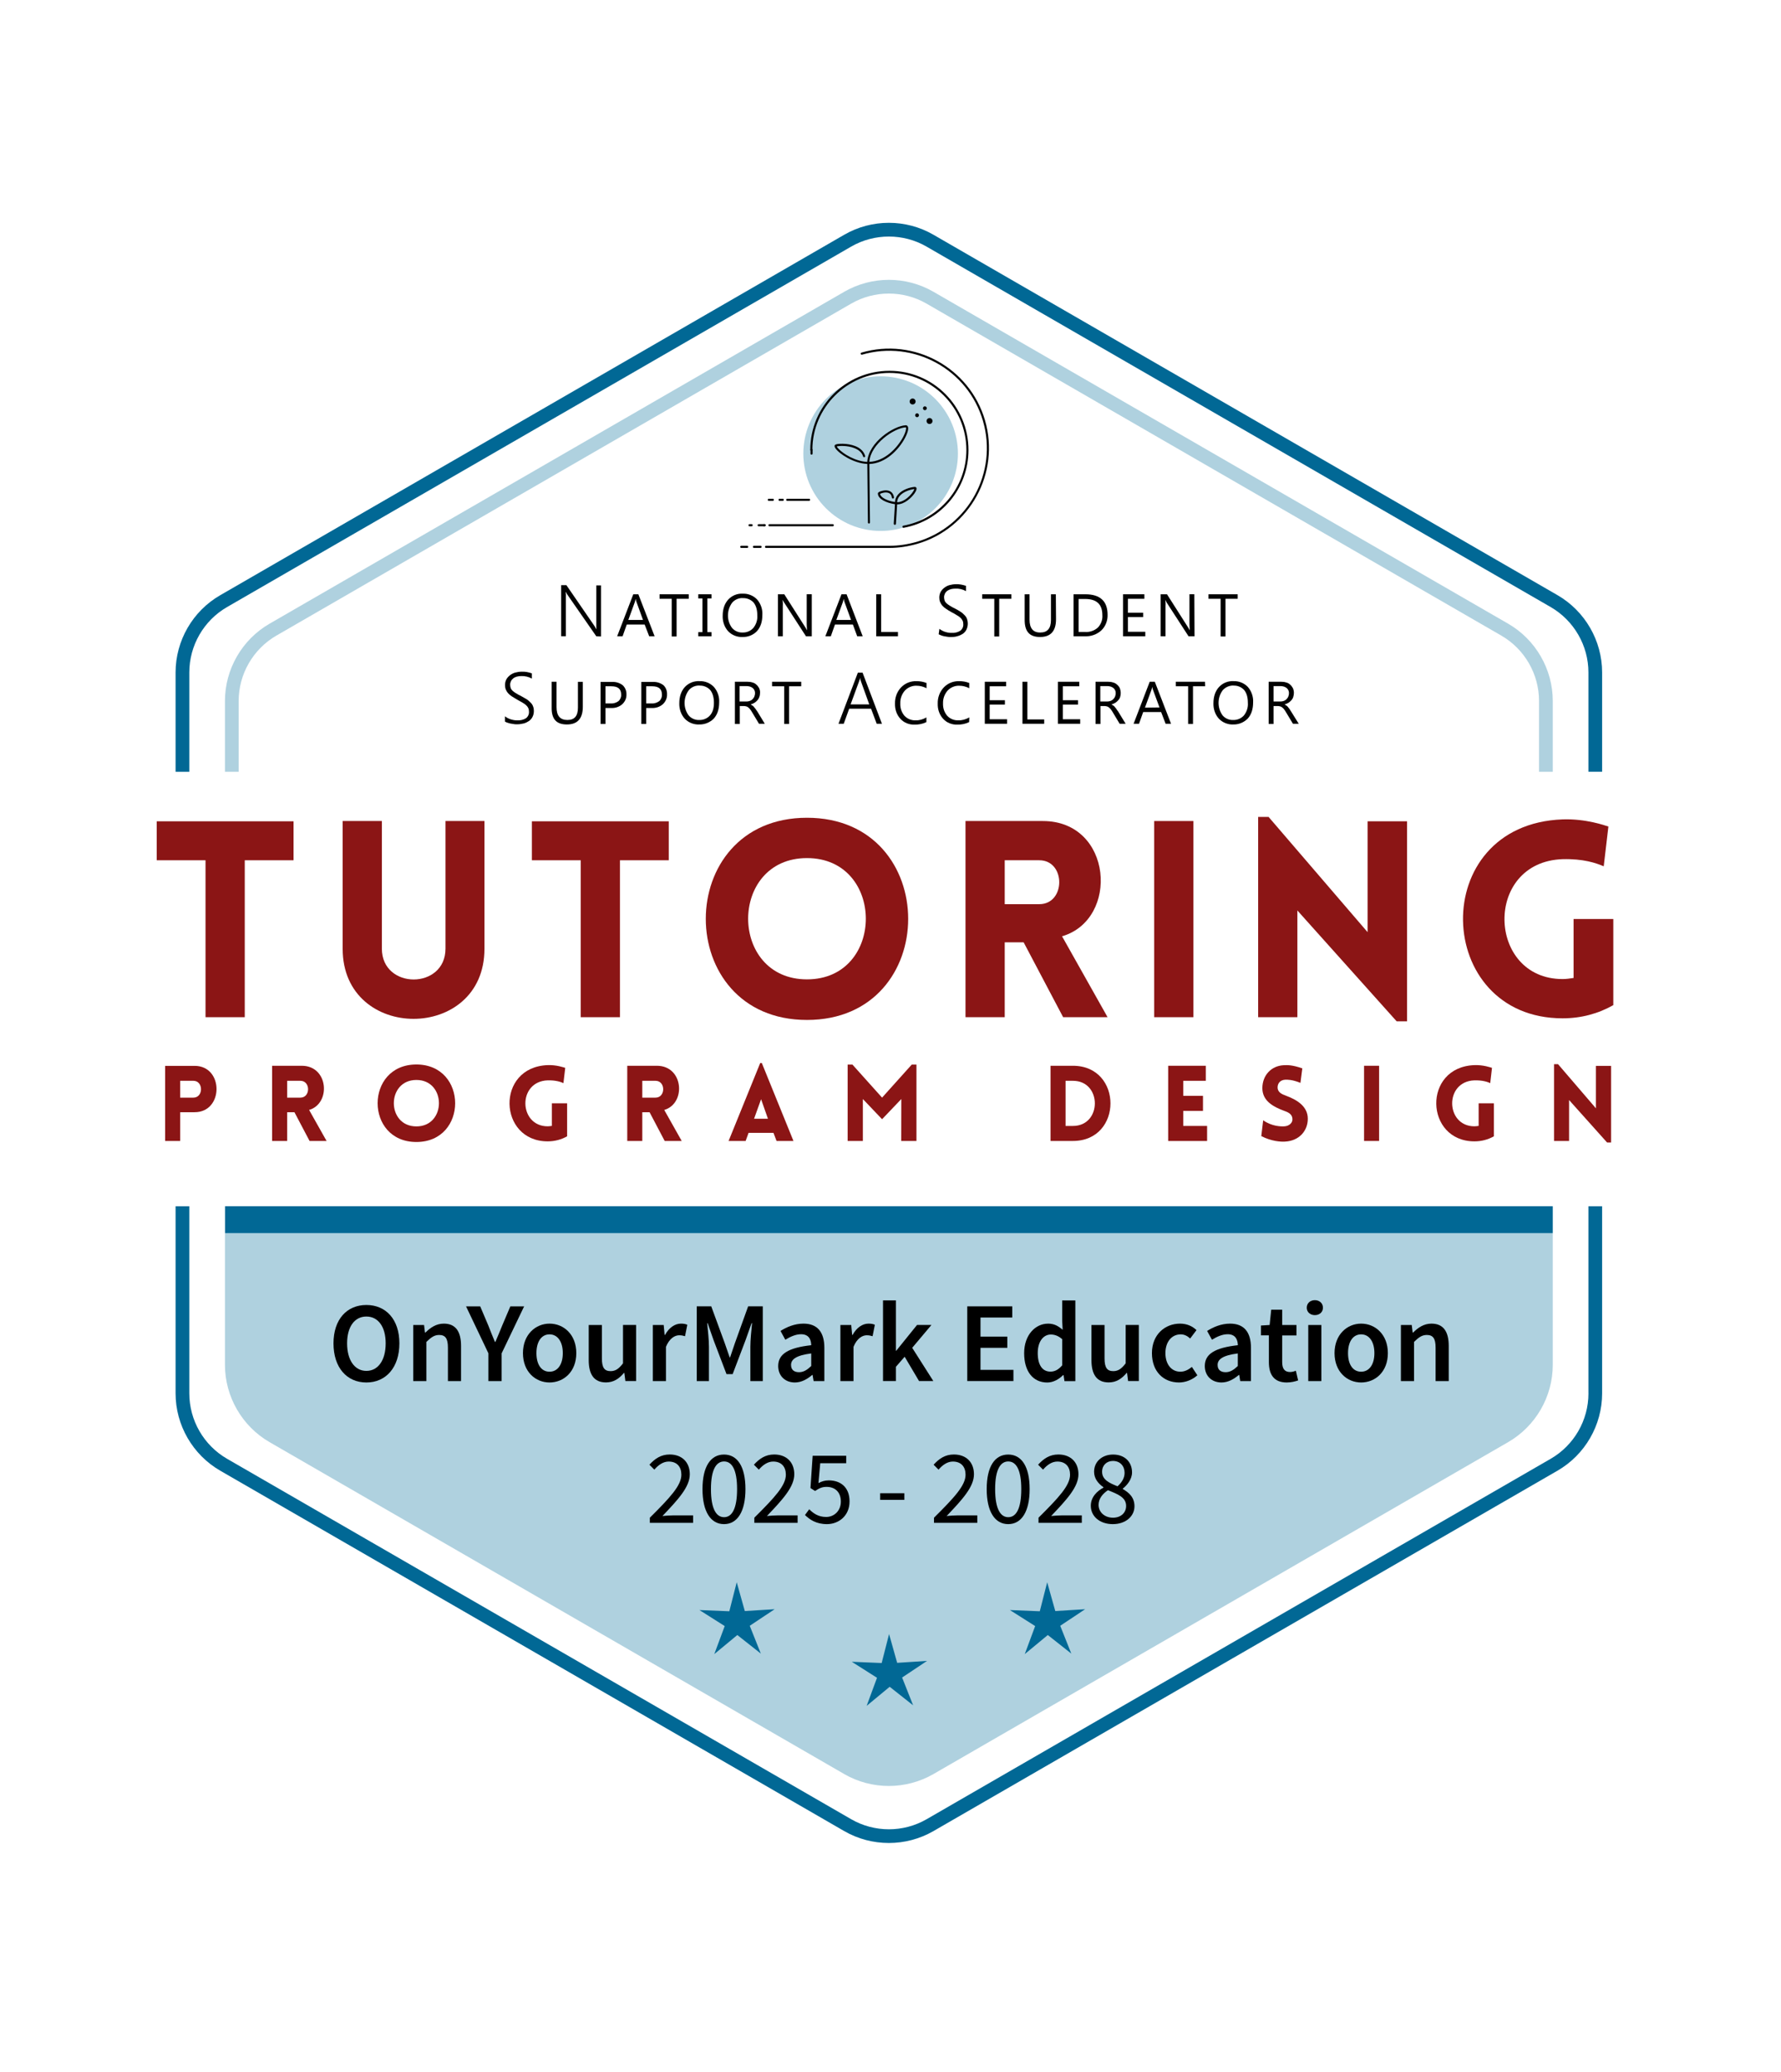 <svg xmlns="http://www.w3.org/2000/svg" xmlns:xlink="http://www.w3.org/1999/xlink" width="306" zoomAndPan="magnify" viewBox="0 0 229.5 267" height="356" preserveAspectRatio="xMidYMid meet" version="1.2"><defs><clipPath id="0f9028fa32"><path d="M 0 0.289 L 228.785 0.289 L 228.785 266.512 L 0 266.512 Z M 0 0.289 "/></clipPath><clipPath id="a65703b34a"><path d="M 114.395 0.289 L 228.785 66.848 L 228.785 199.957 L 114.395 266.516 L 0 199.957 L 0 66.848 Z M 114.395 0.289 "/></clipPath><radialGradient gradientTransform="matrix(1,0,0,1,0,0.29)" id="c11399c78f" gradientUnits="userSpaceOnUse" r="351.024" cx="0" fx="0" cy="0" fy="0"><stop style="stop-color:#f59a1c;stop-opacity:1;" offset="0"/><stop style="stop-color:#f49a1d;stop-opacity:1;" offset="0.004"/><stop style="stop-color:#f3991e;stop-opacity:1;" offset="0.008"/><stop style="stop-color:#f2991e;stop-opacity:1;" offset="0.012"/><stop style="stop-color:#f1991f;stop-opacity:1;" offset="0.016"/><stop style="stop-color:#f0991f;stop-opacity:1;" offset="0.02"/><stop style="stop-color:#ef9820;stop-opacity:1;" offset="0.023"/><stop style="stop-color:#ee9821;stop-opacity:1;" offset="0.027"/><stop style="stop-color:#ed9821;stop-opacity:1;" offset="0.031"/><stop style="stop-color:#ec9722;stop-opacity:1;" offset="0.035"/><stop style="stop-color:#eb9722;stop-opacity:1;" offset="0.039"/><stop style="stop-color:#ea9723;stop-opacity:1;" offset="0.043"/><stop style="stop-color:#e99724;stop-opacity:1;" offset="0.047"/><stop style="stop-color:#e89624;stop-opacity:1;" offset="0.051"/><stop style="stop-color:#e79625;stop-opacity:1;" offset="0.055"/><stop style="stop-color:#e69625;stop-opacity:1;" offset="0.059"/><stop style="stop-color:#e59626;stop-opacity:1;" offset="0.062"/><stop style="stop-color:#e49527;stop-opacity:1;" offset="0.066"/><stop style="stop-color:#e39527;stop-opacity:1;" offset="0.07"/><stop style="stop-color:#e29528;stop-opacity:1;" offset="0.074"/><stop style="stop-color:#e19429;stop-opacity:1;" offset="0.078"/><stop style="stop-color:#e09429;stop-opacity:1;" offset="0.082"/><stop style="stop-color:#e0942a;stop-opacity:1;" offset="0.086"/><stop style="stop-color:#df942a;stop-opacity:1;" offset="0.09"/><stop style="stop-color:#de932b;stop-opacity:1;" offset="0.094"/><stop style="stop-color:#dd932c;stop-opacity:1;" offset="0.098"/><stop style="stop-color:#dc932c;stop-opacity:1;" offset="0.102"/><stop style="stop-color:#db932d;stop-opacity:1;" offset="0.105"/><stop style="stop-color:#da922d;stop-opacity:1;" offset="0.109"/><stop style="stop-color:#d9922e;stop-opacity:1;" offset="0.113"/><stop style="stop-color:#d8922f;stop-opacity:1;" offset="0.117"/><stop style="stop-color:#d7922f;stop-opacity:1;" offset="0.121"/><stop style="stop-color:#d69130;stop-opacity:1;" offset="0.125"/><stop style="stop-color:#d59130;stop-opacity:1;" offset="0.129"/><stop style="stop-color:#d49131;stop-opacity:1;" offset="0.133"/><stop style="stop-color:#d39032;stop-opacity:1;" offset="0.137"/><stop style="stop-color:#d29032;stop-opacity:1;" offset="0.141"/><stop style="stop-color:#d19033;stop-opacity:1;" offset="0.145"/><stop style="stop-color:#d09034;stop-opacity:1;" offset="0.148"/><stop style="stop-color:#cf8f34;stop-opacity:1;" offset="0.152"/><stop style="stop-color:#ce8f35;stop-opacity:1;" offset="0.156"/><stop style="stop-color:#cd8f35;stop-opacity:1;" offset="0.16"/><stop style="stop-color:#cc8f36;stop-opacity:1;" offset="0.164"/><stop style="stop-color:#cb8e37;stop-opacity:1;" offset="0.168"/><stop style="stop-color:#ca8e37;stop-opacity:1;" offset="0.172"/><stop style="stop-color:#c98e38;stop-opacity:1;" offset="0.176"/><stop style="stop-color:#c98d38;stop-opacity:1;" offset="0.18"/><stop style="stop-color:#c88d39;stop-opacity:1;" offset="0.184"/><stop style="stop-color:#c78d3a;stop-opacity:1;" offset="0.188"/><stop style="stop-color:#c68d3a;stop-opacity:1;" offset="0.191"/><stop style="stop-color:#c58c3b;stop-opacity:1;" offset="0.195"/><stop style="stop-color:#c48c3b;stop-opacity:1;" offset="0.199"/><stop style="stop-color:#c38c3c;stop-opacity:1;" offset="0.203"/><stop style="stop-color:#c28c3d;stop-opacity:1;" offset="0.207"/><stop style="stop-color:#c18b3d;stop-opacity:1;" offset="0.211"/><stop style="stop-color:#c08b3e;stop-opacity:1;" offset="0.215"/><stop style="stop-color:#bf8b3e;stop-opacity:1;" offset="0.219"/><stop style="stop-color:#be8a3f;stop-opacity:1;" offset="0.223"/><stop style="stop-color:#bd8a40;stop-opacity:1;" offset="0.227"/><stop style="stop-color:#bc8a40;stop-opacity:1;" offset="0.23"/><stop style="stop-color:#bb8a41;stop-opacity:1;" offset="0.234"/><stop style="stop-color:#ba8942;stop-opacity:1;" offset="0.238"/><stop style="stop-color:#b98942;stop-opacity:1;" offset="0.242"/><stop style="stop-color:#b88943;stop-opacity:1;" offset="0.246"/><stop style="stop-color:#b78943;stop-opacity:1;" offset="0.25"/><stop style="stop-color:#b68844;stop-opacity:1;" offset="0.254"/><stop style="stop-color:#b58845;stop-opacity:1;" offset="0.258"/><stop style="stop-color:#b48845;stop-opacity:1;" offset="0.262"/><stop style="stop-color:#b38846;stop-opacity:1;" offset="0.266"/><stop style="stop-color:#b38746;stop-opacity:1;" offset="0.27"/><stop style="stop-color:#b28747;stop-opacity:1;" offset="0.273"/><stop style="stop-color:#b18748;stop-opacity:1;" offset="0.277"/><stop style="stop-color:#b08648;stop-opacity:1;" offset="0.281"/><stop style="stop-color:#af8649;stop-opacity:1;" offset="0.285"/><stop style="stop-color:#ae8649;stop-opacity:1;" offset="0.289"/><stop style="stop-color:#ad864a;stop-opacity:1;" offset="0.293"/><stop style="stop-color:#ac854b;stop-opacity:1;" offset="0.297"/><stop style="stop-color:#ab854b;stop-opacity:1;" offset="0.301"/><stop style="stop-color:#aa854c;stop-opacity:1;" offset="0.305"/><stop style="stop-color:#a9854d;stop-opacity:1;" offset="0.309"/><stop style="stop-color:#a8844d;stop-opacity:1;" offset="0.312"/><stop style="stop-color:#a7844e;stop-opacity:1;" offset="0.316"/><stop style="stop-color:#a6844e;stop-opacity:1;" offset="0.32"/><stop style="stop-color:#a5834f;stop-opacity:1;" offset="0.324"/><stop style="stop-color:#a48350;stop-opacity:1;" offset="0.328"/><stop style="stop-color:#a38350;stop-opacity:1;" offset="0.332"/><stop style="stop-color:#a28351;stop-opacity:1;" offset="0.336"/><stop style="stop-color:#a18251;stop-opacity:1;" offset="0.34"/><stop style="stop-color:#a08252;stop-opacity:1;" offset="0.344"/><stop style="stop-color:#9f8253;stop-opacity:1;" offset="0.348"/><stop style="stop-color:#9e8253;stop-opacity:1;" offset="0.352"/><stop style="stop-color:#9d8154;stop-opacity:1;" offset="0.355"/><stop style="stop-color:#9d8154;stop-opacity:1;" offset="0.359"/><stop style="stop-color:#9c8155;stop-opacity:1;" offset="0.363"/><stop style="stop-color:#9b8156;stop-opacity:1;" offset="0.367"/><stop style="stop-color:#9a8056;stop-opacity:1;" offset="0.371"/><stop style="stop-color:#998057;stop-opacity:1;" offset="0.375"/><stop style="stop-color:#988057;stop-opacity:1;" offset="0.379"/><stop style="stop-color:#977f58;stop-opacity:1;" offset="0.383"/><stop style="stop-color:#967f59;stop-opacity:1;" offset="0.387"/><stop style="stop-color:#957f59;stop-opacity:1;" offset="0.391"/><stop style="stop-color:#947f5a;stop-opacity:1;" offset="0.395"/><stop style="stop-color:#937e5b;stop-opacity:1;" offset="0.398"/><stop style="stop-color:#927e5b;stop-opacity:1;" offset="0.402"/><stop style="stop-color:#917e5c;stop-opacity:1;" offset="0.406"/><stop style="stop-color:#907e5c;stop-opacity:1;" offset="0.41"/><stop style="stop-color:#8f7d5d;stop-opacity:1;" offset="0.414"/><stop style="stop-color:#8e7d5e;stop-opacity:1;" offset="0.418"/><stop style="stop-color:#8d7d5e;stop-opacity:1;" offset="0.422"/><stop style="stop-color:#8c7c5f;stop-opacity:1;" offset="0.426"/><stop style="stop-color:#8b7c5f;stop-opacity:1;" offset="0.43"/><stop style="stop-color:#8a7c60;stop-opacity:1;" offset="0.434"/><stop style="stop-color:#897c61;stop-opacity:1;" offset="0.438"/><stop style="stop-color:#887b61;stop-opacity:1;" offset="0.441"/><stop style="stop-color:#877b62;stop-opacity:1;" offset="0.445"/><stop style="stop-color:#867b62;stop-opacity:1;" offset="0.449"/><stop style="stop-color:#867b63;stop-opacity:1;" offset="0.453"/><stop style="stop-color:#857a64;stop-opacity:1;" offset="0.457"/><stop style="stop-color:#847a64;stop-opacity:1;" offset="0.461"/><stop style="stop-color:#837a65;stop-opacity:1;" offset="0.465"/><stop style="stop-color:#827966;stop-opacity:1;" offset="0.469"/><stop style="stop-color:#817966;stop-opacity:1;" offset="0.473"/><stop style="stop-color:#807967;stop-opacity:1;" offset="0.477"/><stop style="stop-color:#7f7967;stop-opacity:1;" offset="0.48"/><stop style="stop-color:#7e7868;stop-opacity:1;" offset="0.484"/><stop style="stop-color:#7d7869;stop-opacity:1;" offset="0.488"/><stop style="stop-color:#7c7869;stop-opacity:1;" offset="0.492"/><stop style="stop-color:#7b786a;stop-opacity:1;" offset="0.496"/><stop style="stop-color:#7a776a;stop-opacity:1;" offset="0.5"/><stop style="stop-color:#79776b;stop-opacity:1;" offset="0.504"/><stop style="stop-color:#78776c;stop-opacity:1;" offset="0.508"/><stop style="stop-color:#77776c;stop-opacity:1;" offset="0.512"/><stop style="stop-color:#76766d;stop-opacity:1;" offset="0.516"/><stop style="stop-color:#75766d;stop-opacity:1;" offset="0.52"/><stop style="stop-color:#74766e;stop-opacity:1;" offset="0.523"/><stop style="stop-color:#73756f;stop-opacity:1;" offset="0.527"/><stop style="stop-color:#72756f;stop-opacity:1;" offset="0.531"/><stop style="stop-color:#717570;stop-opacity:1;" offset="0.535"/><stop style="stop-color:#707570;stop-opacity:1;" offset="0.539"/><stop style="stop-color:#707471;stop-opacity:1;" offset="0.543"/><stop style="stop-color:#6f7472;stop-opacity:1;" offset="0.547"/><stop style="stop-color:#6e7472;stop-opacity:1;" offset="0.551"/><stop style="stop-color:#6d7473;stop-opacity:1;" offset="0.555"/><stop style="stop-color:#6c7374;stop-opacity:1;" offset="0.559"/><stop style="stop-color:#6b7374;stop-opacity:1;" offset="0.562"/><stop style="stop-color:#6a7375;stop-opacity:1;" offset="0.566"/><stop style="stop-color:#697275;stop-opacity:1;" offset="0.57"/><stop style="stop-color:#687276;stop-opacity:1;" offset="0.574"/><stop style="stop-color:#677277;stop-opacity:1;" offset="0.578"/><stop style="stop-color:#667277;stop-opacity:1;" offset="0.582"/><stop style="stop-color:#657178;stop-opacity:1;" offset="0.586"/><stop style="stop-color:#647178;stop-opacity:1;" offset="0.59"/><stop style="stop-color:#637179;stop-opacity:1;" offset="0.594"/><stop style="stop-color:#62717a;stop-opacity:1;" offset="0.598"/><stop style="stop-color:#61707a;stop-opacity:1;" offset="0.602"/><stop style="stop-color:#60707b;stop-opacity:1;" offset="0.605"/><stop style="stop-color:#5f707b;stop-opacity:1;" offset="0.609"/><stop style="stop-color:#5e707c;stop-opacity:1;" offset="0.613"/><stop style="stop-color:#5d6f7d;stop-opacity:1;" offset="0.617"/><stop style="stop-color:#5c6f7d;stop-opacity:1;" offset="0.621"/><stop style="stop-color:#5b6f7e;stop-opacity:1;" offset="0.625"/><stop style="stop-color:#5a6e7f;stop-opacity:1;" offset="0.629"/><stop style="stop-color:#5a6e7f;stop-opacity:1;" offset="0.633"/><stop style="stop-color:#596e80;stop-opacity:1;" offset="0.637"/><stop style="stop-color:#586e80;stop-opacity:1;" offset="0.641"/><stop style="stop-color:#576d81;stop-opacity:1;" offset="0.645"/><stop style="stop-color:#566d82;stop-opacity:1;" offset="0.648"/><stop style="stop-color:#556d82;stop-opacity:1;" offset="0.652"/><stop style="stop-color:#546d83;stop-opacity:1;" offset="0.656"/><stop style="stop-color:#536c83;stop-opacity:1;" offset="0.66"/><stop style="stop-color:#526c84;stop-opacity:1;" offset="0.664"/><stop style="stop-color:#516c85;stop-opacity:1;" offset="0.668"/><stop style="stop-color:#506b85;stop-opacity:1;" offset="0.672"/><stop style="stop-color:#4f6b86;stop-opacity:1;" offset="0.676"/><stop style="stop-color:#4e6b86;stop-opacity:1;" offset="0.68"/><stop style="stop-color:#4d6b87;stop-opacity:1;" offset="0.684"/><stop style="stop-color:#4c6a88;stop-opacity:1;" offset="0.688"/><stop style="stop-color:#4b6a88;stop-opacity:1;" offset="0.691"/><stop style="stop-color:#4a6a89;stop-opacity:1;" offset="0.695"/><stop style="stop-color:#496a89;stop-opacity:1;" offset="0.699"/><stop style="stop-color:#48698a;stop-opacity:1;" offset="0.703"/><stop style="stop-color:#47698b;stop-opacity:1;" offset="0.707"/><stop style="stop-color:#46698b;stop-opacity:1;" offset="0.711"/><stop style="stop-color:#45688c;stop-opacity:1;" offset="0.715"/><stop style="stop-color:#44688d;stop-opacity:1;" offset="0.719"/><stop style="stop-color:#43688d;stop-opacity:1;" offset="0.723"/><stop style="stop-color:#43688e;stop-opacity:1;" offset="0.727"/><stop style="stop-color:#42678e;stop-opacity:1;" offset="0.73"/><stop style="stop-color:#41678f;stop-opacity:1;" offset="0.734"/><stop style="stop-color:#406790;stop-opacity:1;" offset="0.738"/><stop style="stop-color:#3f6790;stop-opacity:1;" offset="0.742"/><stop style="stop-color:#3e6691;stop-opacity:1;" offset="0.746"/><stop style="stop-color:#3d6691;stop-opacity:1;" offset="0.75"/><stop style="stop-color:#3c6692;stop-opacity:1;" offset="0.754"/><stop style="stop-color:#3b6693;stop-opacity:1;" offset="0.758"/><stop style="stop-color:#3a6593;stop-opacity:1;" offset="0.762"/><stop style="stop-color:#396594;stop-opacity:1;" offset="0.766"/><stop style="stop-color:#386594;stop-opacity:1;" offset="0.77"/><stop style="stop-color:#376495;stop-opacity:1;" offset="0.773"/><stop style="stop-color:#366496;stop-opacity:1;" offset="0.777"/><stop style="stop-color:#356496;stop-opacity:1;" offset="0.781"/><stop style="stop-color:#346497;stop-opacity:1;" offset="0.785"/><stop style="stop-color:#336397;stop-opacity:1;" offset="0.789"/><stop style="stop-color:#326398;stop-opacity:1;" offset="0.793"/><stop style="stop-color:#316399;stop-opacity:1;" offset="0.797"/><stop style="stop-color:#306399;stop-opacity:1;" offset="0.801"/><stop style="stop-color:#2f629a;stop-opacity:1;" offset="0.805"/><stop style="stop-color:#2e629b;stop-opacity:1;" offset="0.809"/><stop style="stop-color:#2d629b;stop-opacity:1;" offset="0.812"/><stop style="stop-color:#2d619c;stop-opacity:1;" offset="0.816"/><stop style="stop-color:#2c619c;stop-opacity:1;" offset="0.82"/><stop style="stop-color:#2b619d;stop-opacity:1;" offset="0.824"/><stop style="stop-color:#2a619e;stop-opacity:1;" offset="0.828"/><stop style="stop-color:#29609e;stop-opacity:1;" offset="0.832"/><stop style="stop-color:#28609f;stop-opacity:1;" offset="0.836"/><stop style="stop-color:#27609f;stop-opacity:1;" offset="0.84"/><stop style="stop-color:#2660a0;stop-opacity:1;" offset="0.844"/><stop style="stop-color:#255fa1;stop-opacity:1;" offset="0.848"/><stop style="stop-color:#245fa1;stop-opacity:1;" offset="0.852"/><stop style="stop-color:#235fa2;stop-opacity:1;" offset="0.855"/><stop style="stop-color:#225ea2;stop-opacity:1;" offset="0.859"/><stop style="stop-color:#215ea3;stop-opacity:1;" offset="0.863"/><stop style="stop-color:#205ea4;stop-opacity:1;" offset="0.867"/><stop style="stop-color:#1f5ea4;stop-opacity:1;" offset="0.871"/><stop style="stop-color:#1e5da5;stop-opacity:1;" offset="0.875"/><stop style="stop-color:#1d5da6;stop-opacity:1;" offset="0.879"/><stop style="stop-color:#1c5da6;stop-opacity:1;" offset="0.883"/><stop style="stop-color:#1b5da7;stop-opacity:1;" offset="0.887"/><stop style="stop-color:#1a5ca7;stop-opacity:1;" offset="0.891"/><stop style="stop-color:#195ca8;stop-opacity:1;" offset="0.895"/><stop style="stop-color:#185ca9;stop-opacity:1;" offset="0.898"/><stop style="stop-color:#175ca9;stop-opacity:1;" offset="0.902"/><stop style="stop-color:#165baa;stop-opacity:1;" offset="0.906"/><stop style="stop-color:#165baa;stop-opacity:1;" offset="0.91"/><stop style="stop-color:#155bab;stop-opacity:1;" offset="0.914"/><stop style="stop-color:#145aac;stop-opacity:1;" offset="0.918"/><stop style="stop-color:#135aac;stop-opacity:1;" offset="0.922"/><stop style="stop-color:#125aad;stop-opacity:1;" offset="0.926"/><stop style="stop-color:#115aad;stop-opacity:1;" offset="0.93"/><stop style="stop-color:#1059ae;stop-opacity:1;" offset="0.934"/><stop style="stop-color:#0f59af;stop-opacity:1;" offset="0.938"/><stop style="stop-color:#0e59af;stop-opacity:1;" offset="0.941"/><stop style="stop-color:#0d59b0;stop-opacity:1;" offset="0.945"/><stop style="stop-color:#0c58b0;stop-opacity:1;" offset="0.949"/><stop style="stop-color:#0b58b1;stop-opacity:1;" offset="0.953"/><stop style="stop-color:#0a58b2;stop-opacity:1;" offset="0.957"/><stop style="stop-color:#0957b2;stop-opacity:1;" offset="0.961"/><stop style="stop-color:#0857b3;stop-opacity:1;" offset="0.965"/><stop style="stop-color:#0757b4;stop-opacity:1;" offset="0.969"/><stop style="stop-color:#0657b4;stop-opacity:1;" offset="0.973"/><stop style="stop-color:#0556b5;stop-opacity:1;" offset="0.977"/><stop style="stop-color:#0456b5;stop-opacity:1;" offset="0.98"/><stop style="stop-color:#0356b6;stop-opacity:1;" offset="0.984"/><stop style="stop-color:#0256b7;stop-opacity:1;" offset="0.988"/><stop style="stop-color:#0155b7;stop-opacity:1;" offset="0.992"/><stop style="stop-color:#0055b8;stop-opacity:1;" offset="0.996"/><stop style="stop-color:#0055b8;stop-opacity:1;" offset="1"/></radialGradient><clipPath id="02a7d3d281"><path d="M 13.656 18.453 L 214.965 18.453 L 214.965 248.203 L 13.656 248.203 Z M 13.656 18.453 "/></clipPath></defs><g id="36a40a6037"><g clip-rule="nonzero" clip-path="url(#0f9028fa32)"><g clip-rule="nonzero" clip-path="url(#a65703b34a)"><path style=" stroke:none;fill-rule:nonzero;fill:url(#radial0);" d="M 0 0.289 L 0 266.512 L 228.785 266.512 L 228.785 0.289 Z M 0 0.289 "/></g></g><g clip-rule="nonzero" clip-path="url(#02a7d3d281)"><path style=" stroke:none;fill-rule:nonzero;fill:#ffffff;fill-opacity:1;" d="M 13.656 80.336 L 13.656 186.316 C 13.656 189.492 15.352 192.434 18.102 194.023 L 109.867 247.012 C 112.617 248.602 116.012 248.602 118.762 247.012 L 210.527 194.023 C 213.277 192.434 214.973 189.5 214.973 186.316 L 214.973 80.336 C 214.973 77.16 213.277 74.223 210.527 72.629 L 118.762 19.645 C 116.012 18.051 112.617 18.051 109.867 19.645 L 18.102 72.637 C 15.352 74.227 13.656 77.16 13.656 80.344 Z M 13.656 80.336 "/></g><path style=" stroke:none;fill-rule:nonzero;fill:#afd1df;fill-opacity:1;" d="M 199.211 155.41 L 28.988 155.41 L 28.988 175.848 C 28.988 179.938 31.191 183.754 34.73 185.801 L 108.793 228.57 C 110.566 229.598 112.555 230.102 114.539 230.102 C 116.523 230.102 118.508 229.59 120.281 228.57 L 194.344 185.801 C 197.887 183.754 200.09 179.941 200.09 175.848 L 200.09 155.41 L 199.203 155.41 Z M 199.211 155.41 "/><path style=" stroke:none;fill-rule:nonzero;fill:#016895;fill-opacity:1;" d="M 24.395 86.633 C 24.395 83.172 26.254 79.949 29.254 78.215 L 109.68 31.773 C 111.176 30.906 112.859 30.477 114.539 30.477 C 116.215 30.477 117.902 30.906 119.398 31.773 L 199.824 78.215 C 202.82 79.949 204.684 83.172 204.684 86.633 L 204.684 99.43 C 204.684 99.43 206.449 99.43 206.449 99.43 L 206.449 86.633 C 206.449 82.547 204.246 78.734 200.707 76.684 L 120.281 30.242 C 116.742 28.195 112.336 28.195 108.793 30.242 L 28.371 76.691 C 24.828 78.734 22.625 82.547 22.625 86.641 L 22.625 99.438 L 24.395 99.438 Z M 24.395 86.633 "/><path style=" stroke:none;fill-rule:nonzero;fill:#016895;fill-opacity:1;" d="M 204.688 179.523 C 204.688 182.988 202.828 186.211 199.828 187.945 L 119.402 234.387 C 116.406 236.117 112.684 236.117 109.684 234.387 L 29.254 187.945 C 26.254 186.211 24.395 182.988 24.395 179.523 L 24.395 155.418 L 22.625 155.418 L 22.625 179.523 C 22.625 183.613 24.828 187.43 28.371 189.477 L 108.793 235.918 C 110.566 236.941 112.555 237.449 114.539 237.449 C 116.523 237.449 118.508 236.938 120.281 235.918 L 200.707 189.477 C 204.246 187.43 206.449 183.621 206.449 179.523 L 206.449 155.418 C 206.449 155.418 204.684 155.418 204.684 155.418 L 204.684 179.523 Z M 204.688 179.523 "/><path style=" stroke:none;fill-rule:nonzero;fill:#afd1df;fill-opacity:1;" d="M 30.754 90.312 C 30.754 86.848 32.617 83.625 35.613 81.891 L 109.68 39.121 C 111.176 38.254 112.859 37.824 114.539 37.824 C 116.215 37.824 117.902 38.254 119.398 39.121 L 193.461 81.891 C 196.461 83.625 198.32 86.848 198.32 90.312 L 198.32 99.438 L 200.09 99.438 L 200.09 90.312 C 200.09 86.223 197.887 82.406 194.344 80.359 L 120.281 37.59 C 116.742 35.543 112.336 35.543 108.793 37.59 L 34.73 80.359 C 31.191 82.406 28.988 86.215 28.988 90.312 L 28.988 99.438 L 30.754 99.438 Z M 30.754 90.312 "/><path style=" stroke:none;fill-rule:nonzero;fill:#010101;fill-opacity:1;" d="M 76.84 81.98 L 73.176 76.707 L 73.035 76.496 C 72.988 76.426 72.965 76.355 72.918 76.281 L 72.895 76.281 C 72.895 76.332 72.895 76.426 72.918 76.52 C 72.941 76.613 72.918 76.73 72.918 76.891 L 72.918 81.973 L 72.309 81.973 L 72.309 75.395 L 72.988 75.395 L 76.582 80.621 C 76.629 80.715 76.676 80.785 76.723 80.855 L 76.84 81.066 L 76.863 81.066 C 76.84 80.973 76.84 80.855 76.84 80.742 L 76.84 75.422 L 77.445 75.422 L 77.445 82.004 Z M 76.84 81.98 "/><path style=" stroke:none;fill-rule:nonzero;fill:#010101;fill-opacity:1;" d="M 84.355 81.98 L 83.656 81.98 L 83.07 80.465 L 80.762 80.465 L 80.227 81.98 L 79.527 81.98 L 81.605 76.566 L 82.258 76.566 Z M 82.859 79.875 L 82.02 77.566 C 81.969 77.449 81.945 77.332 81.922 77.195 L 81.898 77.195 C 81.875 77.312 81.852 77.434 81.805 77.566 L 80.965 79.875 Z M 82.859 79.875 "/><path style=" stroke:none;fill-rule:nonzero;fill:#010101;fill-opacity:1;" d="M 88.746 77.148 L 87.184 77.148 L 87.184 82.004 L 86.555 82.004 L 86.555 77.148 L 84.992 77.148 L 84.992 76.566 L 88.75 76.566 L 88.75 77.148 Z M 88.746 77.148 "/><path style=" stroke:none;fill-rule:nonzero;fill:#010101;fill-opacity:1;" d="M 91.684 76.566 L 91.684 77.102 L 91.148 77.102 L 91.148 81.445 L 91.684 81.445 L 91.684 81.98 L 89.98 81.98 L 89.98 81.445 L 90.516 81.445 L 90.516 77.102 L 89.98 77.102 L 89.98 76.566 Z M 91.684 76.566 "/><path style=" stroke:none;fill-rule:nonzero;fill:#010101;fill-opacity:1;" d="M 95.672 82.074 C 94.969 82.098 94.293 81.816 93.828 81.328 C 93.34 80.789 93.102 80.066 93.125 79.34 C 93.125 78.477 93.363 77.781 93.828 77.262 C 94.316 76.727 95.016 76.441 95.742 76.488 C 96.418 76.465 97.098 76.75 97.562 77.238 C 98.027 77.773 98.285 78.5 98.238 79.223 C 98.238 80.113 98.004 80.809 97.539 81.32 C 97.074 81.809 96.395 82.094 95.672 82.07 Z M 95.719 77.055 C 95.184 77.031 94.672 77.266 94.34 77.66 C 93.641 78.617 93.617 79.926 94.316 80.883 C 94.641 81.277 95.16 81.516 95.672 81.492 C 96.207 81.516 96.719 81.301 97.074 80.906 C 97.445 80.441 97.633 79.859 97.586 79.277 C 97.586 78.551 97.422 78.016 97.098 77.621 C 96.75 77.25 96.254 77.039 95.719 77.062 Z M 95.719 77.055 "/><path style=" stroke:none;fill-rule:nonzero;fill:#010101;fill-opacity:1;" d="M 104.629 81.98 L 103.859 81.98 L 101.062 77.66 C 100.988 77.543 100.918 77.449 100.871 77.312 L 100.848 77.312 C 100.871 77.574 100.895 77.805 100.871 78.062 L 100.871 81.98 L 100.242 81.98 L 100.242 76.566 L 101.062 76.566 L 103.766 80.812 C 103.883 81.004 103.953 81.113 103.977 81.184 L 104 81.184 C 103.977 80.926 103.953 80.648 103.953 80.391 L 103.953 76.559 L 104.605 76.559 L 104.605 81.973 L 104.629 81.973 Z M 104.629 81.98 "/><path style=" stroke:none;fill-rule:nonzero;fill:#010101;fill-opacity:1;" d="M 111.164 81.98 L 110.461 81.98 L 109.902 80.465 L 107.594 80.465 L 107.059 81.98 L 106.355 81.98 L 108.434 76.566 L 109.09 76.566 L 111.168 81.98 Z M 109.668 79.875 L 108.824 77.566 C 108.777 77.449 108.754 77.332 108.73 77.195 L 108.707 77.195 C 108.684 77.312 108.66 77.434 108.613 77.566 L 107.77 79.875 Z M 109.668 79.875 "/><path style=" stroke:none;fill-rule:nonzero;fill:#010101;fill-opacity:1;" d="M 115.711 81.98 L 112.91 81.98 L 112.91 76.566 L 113.543 76.566 L 113.543 81.422 L 115.711 81.422 Z M 115.711 81.98 "/><path style=" stroke:none;fill-rule:nonzero;fill:#010101;fill-opacity:1;" d="M 121.051 81.02 C 121.172 81.113 121.289 81.184 121.422 81.254 C 121.684 81.398 121.961 81.469 122.242 81.516 C 122.383 81.539 122.523 81.539 122.637 81.539 C 123.031 81.562 123.434 81.469 123.758 81.254 C 124.016 81.043 124.152 80.742 124.129 80.414 C 124.129 80.25 124.105 80.09 124.031 79.949 C 123.961 79.805 123.867 79.688 123.75 79.578 C 123.609 79.457 123.449 79.34 123.285 79.254 C 123.098 79.133 122.891 79.016 122.633 78.883 C 122.371 78.746 122.117 78.582 121.906 78.438 C 121.719 78.32 121.559 78.18 121.418 78.02 C 121.301 77.879 121.207 77.719 121.137 77.555 C 121.062 77.367 121.039 77.184 121.039 76.996 C 121.039 76.738 121.086 76.508 121.207 76.27 C 121.324 76.059 121.488 75.875 121.672 75.734 C 121.883 75.57 122.113 75.453 122.348 75.387 C 122.633 75.316 122.883 75.27 123.168 75.27 C 123.609 75.246 124.055 75.34 124.477 75.48 L 124.477 76.16 C 124.055 75.922 123.586 75.812 123.098 75.836 C 122.906 75.836 122.727 75.859 122.535 75.906 C 122.371 75.953 122.211 76.023 122.07 76.117 C 121.953 76.211 121.836 76.332 121.77 76.465 C 121.707 76.602 121.652 76.766 121.652 76.93 C 121.652 77.074 121.676 77.23 121.723 77.375 C 121.77 77.516 121.867 77.633 121.961 77.719 C 122.102 77.84 122.242 77.957 122.402 78.043 C 122.59 78.164 122.797 78.281 123.078 78.414 C 123.363 78.551 123.59 78.699 123.805 78.836 C 123.992 78.953 124.152 79.117 124.316 79.277 C 124.457 79.418 124.551 79.578 124.617 79.766 C 124.68 79.953 124.711 80.137 124.711 80.324 C 124.711 80.582 124.664 80.836 124.547 81.098 C 124.449 81.309 124.285 81.492 124.105 81.633 C 123.891 81.773 123.66 81.891 123.402 81.957 C 123.121 82.051 122.82 82.074 122.512 82.074 C 122.395 82.074 122.254 82.074 122.141 82.051 C 122 82.027 121.859 82.004 121.699 81.98 C 121.543 81.957 121.418 81.91 121.281 81.863 C 121.164 81.816 121.047 81.77 120.957 81.723 Z M 121.051 81.02 "/><path style=" stroke:none;fill-rule:nonzero;fill:#010101;fill-opacity:1;" d="M 130.316 77.148 L 128.758 77.148 L 128.758 82.004 L 128.125 82.004 L 128.125 77.148 L 126.566 77.148 L 126.566 76.566 L 130.324 76.566 L 130.324 77.148 Z M 130.316 77.148 "/><path style=" stroke:none;fill-rule:nonzero;fill:#010101;fill-opacity:1;" d="M 136.078 79.781 C 136.078 81.297 135.402 82.07 134.023 82.07 C 132.645 82.07 132.039 81.344 132.039 79.875 L 132.039 76.566 L 132.668 76.566 L 132.668 79.836 C 132.668 80.953 133.133 81.516 134.07 81.492 C 134.977 81.492 135.426 80.953 135.426 79.883 L 135.426 76.57 L 136.055 76.57 L 136.078 79.793 Z M 136.078 79.781 "/><path style=" stroke:none;fill-rule:nonzero;fill:#010101;fill-opacity:1;" d="M 138.34 81.98 L 138.34 76.566 L 139.855 76.566 C 141.77 76.566 142.723 77.457 142.723 79.207 C 142.746 79.953 142.465 80.695 141.926 81.215 C 141.344 81.75 140.574 82.008 139.809 81.984 L 138.336 81.984 Z M 138.992 77.148 L 138.992 81.422 L 139.812 81.422 C 140.418 81.469 141.027 81.254 141.469 80.859 C 141.887 80.418 142.098 79.836 142.051 79.254 C 142.051 77.852 141.305 77.172 139.836 77.172 L 138.992 77.172 Z M 138.992 77.148 "/><path style=" stroke:none;fill-rule:nonzero;fill:#010101;fill-opacity:1;" d="M 147.582 81.98 L 144.715 81.98 L 144.715 76.566 L 147.465 76.566 L 147.465 77.148 L 145.344 77.148 L 145.344 78.945 L 147.305 78.945 L 147.305 79.504 L 145.344 79.504 L 145.344 81.398 L 147.582 81.398 Z M 147.582 81.98 "/><path style=" stroke:none;fill-rule:nonzero;fill:#010101;fill-opacity:1;" d="M 153.926 81.98 L 153.156 81.98 L 150.355 77.66 C 150.285 77.543 150.238 77.449 150.191 77.312 L 150.168 77.312 C 150.191 77.574 150.215 77.805 150.191 78.062 L 150.191 81.98 L 149.562 81.98 L 149.562 76.566 L 150.379 76.566 L 153.082 80.812 C 153.203 81.004 153.273 81.113 153.297 81.184 L 153.32 81.184 C 153.297 80.926 153.273 80.648 153.273 80.391 L 153.273 76.559 L 153.902 76.559 L 153.926 81.973 Z M 153.926 81.98 "/><path style=" stroke:none;fill-rule:nonzero;fill:#010101;fill-opacity:1;" d="M 159.48 77.148 L 157.918 77.148 L 157.918 82.004 L 157.289 82.004 L 157.289 77.148 L 155.727 77.148 L 155.727 76.566 L 159.488 76.566 L 159.488 77.148 Z M 159.48 77.148 "/><path style=" stroke:none;fill-rule:nonzero;fill:#010101;fill-opacity:1;" d="M 65.07 92.289 C 65.188 92.383 65.309 92.457 65.441 92.527 C 65.578 92.598 65.703 92.645 65.859 92.691 C 66.004 92.738 66.145 92.762 66.277 92.785 C 66.414 92.809 66.562 92.809 66.672 92.809 C 67.066 92.832 67.469 92.738 67.793 92.527 C 68.051 92.312 68.188 92.012 68.164 91.684 C 68.164 91.52 68.141 91.383 68.07 91.219 C 68 91.078 67.906 90.957 67.785 90.848 C 67.645 90.73 67.488 90.609 67.32 90.523 C 67.133 90.406 66.902 90.289 66.668 90.152 C 66.434 90.016 66.156 89.852 65.941 89.711 C 65.754 89.594 65.594 89.449 65.453 89.293 C 65.336 89.148 65.242 88.992 65.172 88.824 C 65.102 88.637 65.078 88.453 65.078 88.266 C 65.078 88.008 65.125 87.777 65.242 87.543 C 65.359 87.328 65.523 87.148 65.707 87.004 C 65.918 86.84 66.148 86.723 66.387 86.656 C 66.668 86.586 66.922 86.539 67.227 86.539 C 67.668 86.516 68.117 86.609 68.535 86.754 L 68.535 87.43 C 68.117 87.195 67.645 87.082 67.156 87.105 C 66.969 87.105 66.785 87.129 66.598 87.176 C 66.434 87.223 66.273 87.293 66.156 87.387 C 66.039 87.484 65.918 87.602 65.855 87.734 C 65.789 87.871 65.738 88.035 65.738 88.203 C 65.738 88.344 65.762 88.504 65.809 88.645 C 65.855 88.785 65.949 88.902 66.043 88.992 C 66.184 89.109 66.324 89.227 66.484 89.316 C 66.672 89.434 66.879 89.551 67.164 89.688 C 67.422 89.828 67.652 89.969 67.887 90.105 C 68.074 90.223 68.234 90.387 68.398 90.547 C 68.539 90.688 68.637 90.848 68.699 91.035 C 68.77 91.223 68.793 91.406 68.793 91.594 C 68.793 91.855 68.746 92.109 68.629 92.344 C 68.535 92.555 68.371 92.738 68.188 92.879 C 67.977 93.02 67.746 93.137 67.512 93.203 C 67.227 93.273 66.926 93.32 66.621 93.32 C 66.504 93.32 66.363 93.32 66.25 93.297 C 66.109 93.273 65.949 93.25 65.809 93.227 C 65.668 93.203 65.523 93.156 65.391 93.109 C 65.273 93.086 65.176 93.016 65.066 92.969 L 65.066 92.289 Z M 65.07 92.289 "/><path style=" stroke:none;fill-rule:nonzero;fill:#010101;fill-opacity:1;" d="M 75.102 91.055 C 75.102 92.566 74.426 93.34 73.047 93.34 C 71.668 93.34 71.062 92.613 71.086 91.148 L 71.086 87.836 L 71.715 87.836 L 71.715 91.105 C 71.715 92.227 72.18 92.762 73.117 92.762 C 74.055 92.762 74.473 92.227 74.473 91.152 L 74.473 87.844 L 75.102 87.844 L 75.102 91.066 Z M 75.102 91.055 "/><path style=" stroke:none;fill-rule:nonzero;fill:#010101;fill-opacity:1;" d="M 78.02 91.219 L 78.02 93.273 L 77.387 93.273 L 77.387 87.859 L 78.879 87.859 C 79.367 87.836 79.832 87.977 80.234 88.277 C 80.559 88.578 80.746 89.027 80.723 89.469 C 80.746 89.957 80.535 90.398 80.188 90.73 C 79.793 91.078 79.277 91.242 78.762 91.219 L 78.012 91.219 Z M 78.02 88.418 L 78.02 90.633 L 78.695 90.633 C 79.043 90.66 79.422 90.539 79.695 90.336 C 79.934 90.121 80.066 89.797 80.043 89.492 C 80.043 88.766 79.625 88.418 78.785 88.418 L 78.012 88.418 Z M 78.02 88.418 "/><path style=" stroke:none;fill-rule:nonzero;fill:#010101;fill-opacity:1;" d="M 83.273 91.219 L 83.273 93.273 L 82.641 93.273 L 82.641 87.859 L 84.133 87.859 C 84.621 87.836 85.086 87.977 85.488 88.277 C 85.812 88.578 85.977 89.027 85.953 89.469 C 85.977 89.934 85.766 90.398 85.418 90.73 C 85.023 91.078 84.508 91.242 83.992 91.219 L 83.266 91.219 Z M 83.273 88.418 L 83.273 90.633 L 83.949 90.633 C 84.297 90.66 84.676 90.539 84.949 90.336 C 85.188 90.121 85.32 89.797 85.297 89.492 C 85.297 88.766 84.879 88.418 84.039 88.418 L 83.266 88.418 Z M 83.273 88.418 "/><path style=" stroke:none;fill-rule:nonzero;fill:#010101;fill-opacity:1;" d="M 90.082 93.344 C 89.379 93.367 88.703 93.086 88.238 92.598 C 87.75 92.059 87.512 91.336 87.535 90.609 C 87.535 89.746 87.773 89.051 88.238 88.531 C 88.727 87.996 89.426 87.711 90.176 87.758 C 90.852 87.734 91.531 88.02 91.996 88.508 C 92.461 89.043 92.719 89.77 92.672 90.492 C 92.672 91.383 92.438 92.078 91.973 92.59 C 91.484 93.078 90.805 93.363 90.082 93.34 Z M 90.129 88.324 C 89.594 88.301 89.078 88.539 88.75 88.934 C 88.051 89.887 88.027 91.195 88.727 92.156 C 89.051 92.551 89.57 92.785 90.082 92.762 C 90.617 92.785 91.129 92.574 91.484 92.18 C 91.836 91.785 91.996 91.246 91.996 90.547 C 91.996 89.844 91.832 89.285 91.508 88.891 C 91.16 88.52 90.664 88.309 90.129 88.332 Z M 90.129 88.324 "/><path style=" stroke:none;fill-rule:nonzero;fill:#010101;fill-opacity:1;" d="M 98.551 93.25 L 97.805 93.25 L 96.895 91.738 C 96.824 91.617 96.754 91.5 96.66 91.391 C 96.59 91.293 96.52 91.223 96.426 91.152 C 96.355 91.082 96.262 91.035 96.168 91.012 C 96.07 90.988 95.953 90.965 95.844 90.965 L 95.328 90.965 L 95.328 93.273 L 94.699 93.273 L 94.699 87.836 L 96.309 87.836 C 96.52 87.836 96.75 87.859 96.961 87.93 C 97.148 87.977 97.332 88.07 97.473 88.215 C 97.613 88.332 97.734 88.496 97.82 88.656 C 97.914 88.867 97.961 89.074 97.938 89.285 C 97.938 89.473 97.914 89.633 97.844 89.797 C 97.797 89.965 97.703 90.098 97.609 90.215 C 97.492 90.336 97.375 90.453 97.238 90.539 C 97.074 90.633 96.914 90.707 96.75 90.754 L 96.75 90.777 C 96.844 90.824 96.914 90.871 96.984 90.918 C 97.055 90.965 97.125 91.035 97.172 91.105 C 97.242 91.176 97.293 91.27 97.363 91.34 C 97.434 91.438 97.48 91.531 97.574 91.641 Z M 95.305 88.418 L 95.305 90.383 L 96.172 90.383 C 96.312 90.383 96.473 90.359 96.613 90.312 C 96.754 90.262 96.871 90.191 96.961 90.098 C 97.051 90.004 97.148 89.887 97.195 89.773 C 97.242 89.633 97.293 89.492 97.293 89.332 C 97.316 89.074 97.195 88.82 97.008 88.656 C 96.773 88.465 96.496 88.395 96.191 88.395 L 95.301 88.395 L 95.301 88.418 Z M 95.305 88.418 "/><path style=" stroke:none;fill-rule:nonzero;fill:#010101;fill-opacity:1;" d="M 103.242 88.418 L 101.68 88.418 L 101.68 93.273 L 101.051 93.273 L 101.051 88.418 L 99.488 88.418 L 99.488 87.836 L 103.246 87.836 L 103.246 88.418 Z M 103.242 88.418 "/><path style=" stroke:none;fill-rule:nonzero;fill:#010101;fill-opacity:1;" d="M 112.973 93.25 L 112.246 91.312 L 109.426 91.312 L 108.723 93.25 L 108.047 93.25 L 110.543 86.668 L 111.152 86.668 L 113.648 93.25 Z M 110.961 87.836 C 110.938 87.789 110.914 87.719 110.891 87.625 C 110.867 87.531 110.844 87.461 110.844 87.363 L 110.82 87.363 C 110.797 87.461 110.797 87.555 110.75 87.625 C 110.727 87.695 110.703 87.766 110.68 87.836 L 109.609 90.754 L 112.012 90.754 Z M 110.961 87.836 "/><path style=" stroke:none;fill-rule:nonzero;fill:#010101;fill-opacity:1;" d="M 119.363 93.039 C 118.898 93.273 118.383 93.363 117.871 93.363 C 117.172 93.387 116.492 93.125 116.027 92.613 C 115.539 92.078 115.305 91.379 115.328 90.652 C 115.305 89.879 115.586 89.113 116.121 88.555 C 116.633 88.02 117.359 87.734 118.105 87.758 C 118.551 87.758 118.973 87.832 119.391 87.996 L 119.391 88.672 C 118.996 88.461 118.551 88.348 118.105 88.348 C 117.547 88.324 116.988 88.562 116.594 88.98 C 116.199 89.445 115.988 90.027 116.012 90.633 C 115.988 91.219 116.176 91.777 116.547 92.219 C 116.918 92.613 117.438 92.828 117.973 92.805 C 118.461 92.828 118.949 92.684 119.375 92.43 L 119.375 93.039 Z M 119.363 93.039 "/><path style=" stroke:none;fill-rule:nonzero;fill:#010101;fill-opacity:1;" d="M 124.871 93.039 C 124.402 93.273 123.891 93.363 123.379 93.363 C 122.68 93.387 122 93.125 121.535 92.613 C 121.047 92.078 120.812 91.379 120.836 90.652 C 120.812 89.879 121.094 89.113 121.629 88.555 C 122.141 88.02 122.867 87.734 123.613 87.758 C 124.055 87.758 124.48 87.832 124.898 87.996 L 124.898 88.672 C 124.504 88.461 124.055 88.348 123.613 88.348 C 123.055 88.324 122.496 88.562 122.102 88.98 C 121.707 89.445 121.496 90.027 121.52 90.633 C 121.496 91.219 121.684 91.777 122.055 92.219 C 122.426 92.613 122.941 92.828 123.48 92.805 C 123.969 92.828 124.457 92.684 124.906 92.43 L 124.883 93.039 Z M 124.871 93.039 "/><path style=" stroke:none;fill-rule:nonzero;fill:#010101;fill-opacity:1;" d="M 129.77 93.25 L 126.902 93.25 L 126.902 87.836 L 129.652 87.836 L 129.652 88.418 L 127.531 88.418 L 127.531 90.215 L 129.492 90.215 L 129.492 90.777 L 127.531 90.777 L 127.531 92.668 L 129.77 92.668 Z M 129.77 93.25 "/><path style=" stroke:none;fill-rule:nonzero;fill:#010101;fill-opacity:1;" d="M 134.555 93.25 L 131.754 93.25 L 131.754 87.836 L 132.387 87.836 L 132.387 92.691 L 134.555 92.691 Z M 134.555 93.25 "/><path style=" stroke:none;fill-rule:nonzero;fill:#010101;fill-opacity:1;" d="M 139.195 93.25 L 136.324 93.25 L 136.324 87.836 L 139.078 87.836 L 139.078 88.418 L 136.957 88.418 L 136.957 90.215 L 138.918 90.215 L 138.918 90.777 L 136.957 90.777 L 136.957 92.668 L 139.195 92.668 Z M 139.195 93.25 "/><path style=" stroke:none;fill-rule:nonzero;fill:#010101;fill-opacity:1;" d="M 145.051 93.25 L 144.277 93.25 L 143.371 91.738 C 143.301 91.617 143.23 91.5 143.137 91.391 C 143.062 91.293 142.992 91.223 142.898 91.152 C 142.828 91.082 142.734 91.035 142.641 91.012 C 142.547 90.988 142.43 90.965 142.316 90.965 L 141.805 90.965 L 141.805 93.273 L 141.172 93.273 L 141.172 87.836 L 142.781 87.836 C 142.992 87.836 143.223 87.859 143.434 87.93 C 143.625 87.977 143.805 88.07 143.949 88.215 C 144.09 88.332 144.23 88.496 144.297 88.656 C 144.438 89.027 144.461 89.426 144.344 89.797 C 144.297 89.965 144.199 90.098 144.105 90.215 C 143.988 90.336 143.871 90.453 143.734 90.539 C 143.57 90.633 143.41 90.707 143.246 90.754 L 143.246 90.777 C 143.34 90.824 143.41 90.871 143.484 90.918 C 143.555 90.965 143.625 91.035 143.672 91.105 C 143.742 91.176 143.789 91.27 143.859 91.34 C 143.906 91.438 143.977 91.531 144.07 91.641 Z M 141.785 88.418 L 141.785 90.383 L 142.652 90.383 C 142.793 90.383 142.953 90.359 143.094 90.312 C 143.234 90.262 143.352 90.191 143.441 90.098 C 143.531 90.004 143.629 89.887 143.676 89.773 C 143.723 89.633 143.77 89.492 143.77 89.332 C 143.793 89.074 143.676 88.82 143.488 88.656 C 143.254 88.465 142.977 88.395 142.668 88.395 L 141.781 88.395 L 141.781 88.418 Z M 141.785 88.418 "/><path style=" stroke:none;fill-rule:nonzero;fill:#010101;fill-opacity:1;" d="M 150.902 93.25 L 150.203 93.25 L 149.621 91.738 L 147.312 91.738 L 146.773 93.25 L 146.074 93.25 L 148.152 87.836 L 148.809 87.836 Z M 149.414 91.148 L 148.57 88.863 C 148.523 88.742 148.5 88.625 148.477 88.488 C 148.453 88.609 148.43 88.727 148.383 88.863 L 147.539 91.172 L 149.406 91.148 Z M 149.414 91.148 "/><path style=" stroke:none;fill-rule:nonzero;fill:#010101;fill-opacity:1;" d="M 155.293 88.418 L 153.73 88.418 L 153.73 93.273 L 153.102 93.273 L 153.102 88.418 L 151.516 88.418 L 151.516 87.836 L 155.273 87.836 L 155.297 88.418 Z M 155.293 88.418 "/><path style=" stroke:none;fill-rule:nonzero;fill:#010101;fill-opacity:1;" d="M 158.91 93.344 C 158.207 93.367 157.531 93.086 157.066 92.598 C 156.578 92.059 156.34 91.336 156.363 90.609 C 156.363 89.746 156.602 89.051 157.066 88.531 C 157.555 87.996 158.254 87.711 158.98 87.758 C 159.656 87.734 160.336 88.02 160.801 88.508 C 161.266 89.043 161.523 89.77 161.477 90.492 C 161.477 91.383 161.242 92.078 160.777 92.59 C 160.289 93.078 159.609 93.363 158.91 93.34 Z M 158.957 88.324 C 158.422 88.301 157.906 88.539 157.555 88.934 C 156.852 89.887 156.852 91.195 157.531 92.156 C 157.855 92.551 158.375 92.785 158.887 92.762 C 159.422 92.785 159.934 92.574 160.289 92.18 C 160.66 91.711 160.848 91.129 160.801 90.547 C 160.801 89.82 160.637 89.285 160.312 88.891 C 159.965 88.52 159.469 88.309 158.957 88.332 Z M 158.957 88.324 "/><path style=" stroke:none;fill-rule:nonzero;fill:#010101;fill-opacity:1;" d="M 167.355 93.25 L 166.609 93.25 L 165.699 91.738 C 165.629 91.617 165.559 91.5 165.465 91.391 C 165.395 91.293 165.324 91.223 165.23 91.152 C 165.16 91.082 165.062 91.035 164.969 91.012 C 164.875 90.988 164.758 90.965 164.645 90.965 L 164.109 90.965 L 164.109 93.273 L 163.48 93.273 L 163.48 87.836 L 165.09 87.836 C 165.301 87.836 165.531 87.859 165.742 87.93 C 165.93 87.977 166.113 88.07 166.254 88.215 C 166.395 88.332 166.512 88.496 166.602 88.656 C 166.766 89.027 166.766 89.426 166.648 89.797 C 166.602 89.965 166.508 90.098 166.414 90.215 C 166.297 90.336 166.176 90.453 166.043 90.539 C 165.879 90.633 165.719 90.707 165.555 90.754 L 165.555 90.777 C 165.648 90.824 165.719 90.871 165.789 90.918 C 165.859 90.965 165.93 91.035 165.977 91.105 C 166.047 91.176 166.094 91.27 166.164 91.34 C 166.215 91.438 166.285 91.531 166.355 91.641 Z M 164.109 88.418 L 164.109 90.383 L 164.977 90.383 C 165.117 90.383 165.277 90.359 165.418 90.312 C 165.559 90.262 165.676 90.191 165.766 90.098 C 165.855 90.004 165.953 89.887 166 89.773 C 166.047 89.633 166.094 89.492 166.094 89.332 C 166.117 89.074 166 88.82 165.812 88.656 C 165.578 88.465 165.301 88.395 164.992 88.395 L 164.105 88.395 L 164.105 88.418 Z M 164.109 88.418 "/><path style=" stroke:none;fill-rule:nonzero;fill:#afd1df;fill-opacity:1;" d="M 123.438 58.445 C 123.438 59.098 123.375 59.746 123.246 60.387 C 123.117 61.027 122.93 61.652 122.68 62.258 C 122.43 62.859 122.121 63.434 121.758 63.98 C 121.395 64.523 120.984 65.027 120.52 65.488 C 120.059 65.949 119.555 66.363 119.012 66.727 C 118.469 67.09 117.895 67.398 117.289 67.648 C 116.684 67.898 116.062 68.086 115.422 68.215 C 114.777 68.344 114.133 68.406 113.477 68.406 C 112.824 68.406 112.176 68.344 111.535 68.215 C 110.895 68.086 110.27 67.898 109.664 67.648 C 109.062 67.398 108.488 67.09 107.945 66.727 C 107.398 66.363 106.898 65.949 106.434 65.488 C 105.973 65.027 105.559 64.523 105.195 63.98 C 104.832 63.434 104.527 62.859 104.273 62.258 C 104.023 61.652 103.836 61.027 103.707 60.387 C 103.582 59.746 103.516 59.098 103.516 58.445 C 103.516 57.789 103.582 57.141 103.707 56.5 C 103.836 55.859 104.023 55.234 104.273 54.633 C 104.527 54.027 104.832 53.453 105.195 52.91 C 105.559 52.363 105.973 51.863 106.434 51.398 C 106.898 50.938 107.398 50.523 107.945 50.16 C 108.488 49.797 109.062 49.488 109.664 49.238 C 110.27 48.988 110.895 48.801 111.535 48.672 C 112.176 48.547 112.824 48.48 113.477 48.48 C 114.133 48.48 114.777 48.547 115.422 48.672 C 116.062 48.801 116.684 48.988 117.289 49.238 C 117.895 49.488 118.469 49.797 119.012 50.16 C 119.555 50.523 120.059 50.938 120.52 51.398 C 120.984 51.863 121.395 52.363 121.758 52.91 C 122.121 53.453 122.43 54.027 122.68 54.633 C 122.93 55.234 123.117 55.859 123.246 56.5 C 123.375 57.141 123.438 57.789 123.438 58.445 Z M 123.438 58.445 "/><path style=" stroke:none;fill-rule:nonzero;fill:#010101;fill-opacity:1;" d="M 114.625 70.594 C 114.551 70.594 114.492 70.531 114.492 70.457 C 114.492 70.379 114.551 70.32 114.625 70.32 C 115.762 70.32 116.945 70.148 118.137 69.809 C 124.773 67.863 128.605 60.879 126.664 54.227 C 124.723 47.578 117.73 43.758 111.086 45.695 C 111.016 45.719 110.938 45.676 110.914 45.602 C 110.891 45.531 110.934 45.453 111.008 45.43 C 117.801 43.449 124.941 47.363 126.926 54.148 C 128.902 60.941 124.992 68.082 118.207 70.066 C 116.988 70.414 115.785 70.594 114.621 70.594 Z M 114.625 70.594 "/><path style=" stroke:none;fill-rule:nonzero;fill:#010101;fill-opacity:1;" d="M 116.422 68 C 116.359 68 116.301 67.953 116.289 67.887 C 116.277 67.812 116.324 67.742 116.398 67.73 C 121.109 66.867 124.527 62.77 124.527 57.984 C 124.527 52.504 120.082 48.047 114.621 48.047 C 109.16 48.047 104.684 52.492 104.684 57.953 C 104.684 58.031 104.625 58.09 104.547 58.09 C 104.473 58.09 104.414 58.031 104.414 57.953 C 104.414 52.34 108.988 47.773 114.621 47.773 C 120.25 47.773 124.797 52.352 124.797 57.984 C 124.797 62.902 121.289 67.117 116.445 68 C 116.441 68 116.43 68 116.422 68 Z M 116.422 68 "/><path style=" stroke:none;fill-rule:nonzero;fill:#010101;fill-opacity:1;" d="M 104.578 58.578 C 104.5 58.578 104.441 58.52 104.441 58.445 L 104.441 57.953 C 104.441 57.879 104.5 57.82 104.578 57.82 C 104.652 57.82 104.711 57.879 104.711 57.953 L 104.711 58.445 C 104.711 58.52 104.652 58.578 104.578 58.578 Z M 104.578 58.578 "/><path style=" stroke:none;fill-rule:nonzero;fill:#010101;fill-opacity:1;" d="M 96.285 70.594 L 95.52 70.594 C 95.441 70.594 95.383 70.531 95.383 70.457 C 95.383 70.379 95.441 70.32 95.52 70.32 L 96.285 70.32 C 96.359 70.32 96.418 70.379 96.418 70.457 C 96.418 70.531 96.359 70.594 96.285 70.594 Z M 96.285 70.594 "/><path style=" stroke:none;fill-rule:nonzero;fill:#010101;fill-opacity:1;" d="M 98.004 70.594 L 97.156 70.594 C 97.078 70.594 97.02 70.531 97.02 70.457 C 97.02 70.379 97.078 70.32 97.156 70.32 L 98.004 70.32 C 98.082 70.32 98.141 70.379 98.141 70.457 C 98.141 70.531 98.082 70.594 98.004 70.594 Z M 98.004 70.594 "/><path style=" stroke:none;fill-rule:nonzero;fill:#010101;fill-opacity:1;" d="M 100.16 70.594 L 98.711 70.594 C 98.633 70.594 98.574 70.531 98.574 70.457 C 98.574 70.379 98.633 70.32 98.711 70.32 L 100.16 70.32 C 100.234 70.32 100.297 70.379 100.297 70.457 C 100.297 70.531 100.234 70.594 100.16 70.594 Z M 100.16 70.594 "/><path style=" stroke:none;fill-rule:nonzero;fill:#010101;fill-opacity:1;" d="M 100.68 70.594 L 100.16 70.594 C 100.082 70.594 100.023 70.531 100.023 70.457 C 100.023 70.379 100.082 70.32 100.16 70.32 L 100.68 70.32 C 100.754 70.32 100.812 70.379 100.812 70.457 C 100.812 70.531 100.754 70.594 100.68 70.594 Z M 100.68 70.594 "/><path style=" stroke:none;fill-rule:nonzero;fill:#010101;fill-opacity:1;" d="M 114.625 70.594 L 100.68 70.594 C 100.602 70.594 100.543 70.531 100.543 70.457 C 100.543 70.379 100.602 70.32 100.68 70.32 L 114.625 70.32 C 114.703 70.32 114.762 70.379 114.762 70.457 C 114.762 70.531 114.703 70.594 114.625 70.594 Z M 114.625 70.594 "/><path style=" stroke:none;fill-rule:nonzero;fill:#010101;fill-opacity:1;" d="M 107.309 67.805 L 99.152 67.805 C 99.074 67.805 99.016 67.746 99.016 67.668 C 99.016 67.594 99.074 67.535 99.152 67.535 L 107.309 67.535 C 107.387 67.535 107.445 67.594 107.445 67.668 C 107.445 67.746 107.387 67.805 107.309 67.805 Z M 107.309 67.805 "/><path style=" stroke:none;fill-rule:nonzero;fill:#010101;fill-opacity:1;" d="M 96.855 67.805 L 96.586 67.805 C 96.508 67.805 96.449 67.746 96.449 67.668 C 96.449 67.594 96.508 67.535 96.586 67.535 L 96.855 67.535 C 96.934 67.535 96.992 67.594 96.992 67.668 C 96.992 67.746 96.934 67.805 96.855 67.805 Z M 96.855 67.805 "/><path style=" stroke:none;fill-rule:nonzero;fill:#010101;fill-opacity:1;" d="M 98.547 67.805 L 98.465 67.805 C 98.387 67.805 98.328 67.746 98.328 67.668 C 98.328 67.594 98.387 67.535 98.465 67.535 L 98.547 67.535 C 98.621 67.535 98.68 67.594 98.68 67.668 C 98.68 67.746 98.621 67.805 98.547 67.805 Z M 98.547 67.805 "/><path style=" stroke:none;fill-rule:nonzero;fill:#010101;fill-opacity:1;" d="M 98.469 67.805 L 97.762 67.805 C 97.688 67.805 97.625 67.746 97.625 67.668 C 97.625 67.594 97.688 67.535 97.762 67.535 L 98.469 67.535 C 98.547 67.535 98.605 67.594 98.605 67.668 C 98.605 67.746 98.547 67.805 98.469 67.805 Z M 98.469 67.805 "/><path style=" stroke:none;fill-rule:nonzero;fill:#010101;fill-opacity:1;" d="M 104.254 64.531 L 101.445 64.531 C 101.367 64.531 101.309 64.473 101.309 64.395 C 101.309 64.316 101.367 64.258 101.445 64.258 L 104.254 64.258 C 104.328 64.258 104.391 64.316 104.391 64.395 C 104.391 64.473 104.328 64.531 104.254 64.531 Z M 104.254 64.531 "/><path style=" stroke:none;fill-rule:nonzero;fill:#010101;fill-opacity:1;" d="M 100.867 64.531 L 100.453 64.531 C 100.379 64.531 100.32 64.473 100.32 64.395 C 100.32 64.316 100.379 64.258 100.453 64.258 L 100.867 64.258 C 100.941 64.258 101.004 64.316 101.004 64.395 C 101.004 64.473 100.941 64.531 100.867 64.531 Z M 100.867 64.531 "/><path style=" stroke:none;fill-rule:nonzero;fill:#010101;fill-opacity:1;" d="M 99.59 64.531 L 99.07 64.531 C 98.992 64.531 98.934 64.473 98.934 64.395 C 98.934 64.316 98.992 64.258 99.07 64.258 L 99.59 64.258 C 99.664 64.258 99.723 64.316 99.723 64.395 C 99.723 64.473 99.664 64.531 99.59 64.531 Z M 99.59 64.531 "/><path style=" stroke:none;fill-rule:nonzero;fill:#010101;fill-opacity:1;" d="M 111.977 67.453 C 111.898 67.453 111.84 67.395 111.84 67.316 L 111.762 59.773 C 109.984 59.703 108.113 58.449 107.652 57.754 C 107.551 57.602 107.523 57.477 107.562 57.379 C 107.668 57.129 108.672 57.176 108.781 57.184 C 109.465 57.219 111.094 57.449 111.48 58.734 C 111.504 58.805 111.465 58.879 111.391 58.902 C 111.32 58.926 111.246 58.887 111.223 58.816 C 111.074 58.324 110.691 57.961 110.078 57.727 C 109.164 57.371 108.078 57.438 107.824 57.52 C 107.84 57.566 107.898 57.668 108.051 57.824 C 108.695 58.504 110.25 59.445 111.758 59.512 L 111.758 59.465 C 111.953 56.953 115.164 54.879 116.688 54.793 C 116.812 54.781 116.906 54.832 116.965 54.926 C 117.199 55.297 116.734 56.219 116.582 56.492 C 115.773 57.977 114.109 59.703 112.027 59.781 L 112.105 67.316 C 112.105 67.395 112.047 67.453 111.969 67.453 Z M 116.711 55.055 C 116.711 55.055 116.711 55.055 116.707 55.055 C 115.234 55.141 112.211 57.184 112.027 59.465 L 112.027 59.504 C 113.988 59.426 115.574 57.773 116.348 56.359 C 116.73 55.652 116.805 55.18 116.734 55.066 C 116.734 55.062 116.73 55.055 116.711 55.055 Z M 116.711 55.055 "/><path style=" stroke:none;fill-rule:nonzero;fill:#010101;fill-opacity:1;" d="M 115.305 67.617 C 115.305 67.617 115.305 67.617 115.297 67.617 C 115.223 67.617 115.168 67.547 115.168 67.469 L 115.328 64.961 C 114.227 64.793 113.125 64.305 113.125 63.574 C 113.125 63.344 113.766 63.199 114.023 63.18 C 114.68 63.133 115.102 63.457 115.199 64.074 C 115.211 64.152 115.156 64.219 115.078 64.23 C 115.008 64.242 114.938 64.188 114.926 64.113 C 114.879 63.789 114.73 63.586 114.48 63.5 C 114.078 63.355 113.543 63.547 113.402 63.629 C 113.461 64.074 114.266 64.52 115.332 64.684 C 115.344 64.336 115.473 64.004 115.723 63.715 C 116.281 63.062 117.312 62.77 117.867 62.734 C 117.961 62.727 118.035 62.77 118.078 62.84 C 118.156 62.98 118.078 63.223 117.848 63.559 C 117.488 64.074 116.594 64.984 115.605 64.984 L 115.449 67.488 C 115.449 67.559 115.387 67.617 115.316 67.617 Z M 117.824 63.008 C 117.324 63.062 116.41 63.332 115.93 63.898 C 115.723 64.141 115.609 64.418 115.605 64.711 C 116.312 64.711 116.953 64.148 117.211 63.887 C 117.59 63.504 117.789 63.152 117.824 63.008 Z M 117.824 63.008 "/><path style=" stroke:none;fill-rule:nonzero;fill:#010101;fill-opacity:1;" d="M 119.426 52.598 C 119.426 52.668 119.402 52.727 119.355 52.773 C 119.305 52.824 119.246 52.848 119.18 52.848 C 119.109 52.848 119.051 52.824 119.004 52.773 C 118.957 52.727 118.934 52.668 118.934 52.598 C 118.934 52.531 118.957 52.473 119.004 52.426 C 119.051 52.375 119.109 52.352 119.18 52.352 C 119.246 52.352 119.305 52.375 119.355 52.426 C 119.402 52.473 119.426 52.531 119.426 52.598 Z M 119.426 52.598 "/><path style=" stroke:none;fill-rule:nonzero;fill:#010101;fill-opacity:1;" d="M 117.984 51.727 C 117.984 51.832 117.945 51.922 117.871 52 C 117.797 52.074 117.707 52.109 117.602 52.109 C 117.496 52.109 117.406 52.074 117.328 52 C 117.254 51.922 117.219 51.832 117.219 51.727 C 117.219 51.621 117.254 51.531 117.328 51.457 C 117.406 51.383 117.496 51.344 117.602 51.344 C 117.707 51.344 117.797 51.383 117.871 51.457 C 117.945 51.531 117.984 51.621 117.984 51.727 Z M 117.984 51.727 "/><path style=" stroke:none;fill-rule:nonzero;fill:#010101;fill-opacity:1;" d="M 118.418 53.5 C 118.418 53.57 118.395 53.629 118.348 53.676 C 118.297 53.723 118.242 53.75 118.172 53.75 C 118.105 53.75 118.047 53.723 117.996 53.676 C 117.949 53.629 117.926 53.57 117.926 53.5 C 117.926 53.434 117.949 53.375 117.996 53.324 C 118.047 53.277 118.105 53.254 118.172 53.254 C 118.242 53.254 118.297 53.277 118.348 53.324 C 118.395 53.375 118.418 53.434 118.418 53.5 Z M 118.418 53.5 "/><path style=" stroke:none;fill-rule:nonzero;fill:#010101;fill-opacity:1;" d="M 120.164 54.242 C 120.164 54.348 120.125 54.438 120.051 54.516 C 119.977 54.59 119.887 54.625 119.781 54.625 C 119.676 54.625 119.586 54.59 119.508 54.516 C 119.434 54.438 119.398 54.348 119.398 54.242 C 119.398 54.137 119.434 54.047 119.508 53.973 C 119.586 53.898 119.676 53.859 119.781 53.859 C 119.887 53.859 119.977 53.898 120.051 53.973 C 120.125 54.047 120.164 54.137 120.164 54.242 Z M 120.164 54.242 "/><path style=" stroke:none;fill-rule:nonzero;fill:#8b1515;fill-opacity:1;" d="M 26.484 131.055 L 26.484 110.836 L 20.195 110.836 L 20.195 105.816 L 37.828 105.816 L 37.828 110.836 L 31.539 110.836 L 31.539 131.055 Z M 26.484 131.055 "/><path style=" stroke:none;fill-rule:nonzero;fill:#8b1515;fill-opacity:1;" d="M 44.156 122.254 L 44.156 105.781 L 49.207 105.781 L 49.207 122.219 C 49.207 127.52 57.406 127.52 57.406 122.219 L 57.406 105.781 L 62.426 105.781 L 62.426 122.254 C 62.426 134.273 44.156 134.273 44.156 122.254 Z M 44.156 122.254 "/><path style=" stroke:none;fill-rule:nonzero;fill:#8b1515;fill-opacity:1;" d="M 74.832 131.055 L 74.832 110.836 L 68.539 110.836 L 68.539 105.816 L 86.176 105.816 L 86.176 110.836 L 79.887 110.836 L 79.887 131.055 Z M 74.832 131.055 "/><path style=" stroke:none;fill-rule:nonzero;fill:#8b1515;fill-opacity:1;" d="M 103.988 105.359 C 121.375 105.359 121.375 131.41 103.988 131.41 C 86.602 131.41 86.602 105.359 103.988 105.359 Z M 103.988 110.555 C 93.879 110.555 93.879 126.18 103.988 126.18 C 114.098 126.18 114.098 110.555 103.988 110.555 Z M 103.988 110.555 "/><path style=" stroke:none;fill-rule:nonzero;fill:#8b1515;fill-opacity:1;" d="M 136.996 131.055 L 131.906 121.406 L 129.469 121.406 L 129.469 131.055 L 124.414 131.055 L 124.414 105.781 L 134.383 105.781 C 143.395 105.781 144.277 118.473 136.855 120.629 L 142.723 131.055 Z M 129.469 116.492 L 133.922 116.492 C 137.352 116.492 137.352 110.836 133.922 110.836 L 129.469 110.836 Z M 129.469 116.492 "/><path style=" stroke:none;fill-rule:nonzero;fill:#8b1515;fill-opacity:1;" d="M 148.73 105.781 L 153.785 105.781 L 153.785 131.055 L 148.73 131.055 Z M 148.73 105.781 "/><path style=" stroke:none;fill-rule:nonzero;fill:#8b1515;fill-opacity:1;" d="M 167.18 131.055 L 162.125 131.055 L 162.125 105.25 L 163.469 105.25 L 176.227 120.098 L 176.227 105.816 L 181.316 105.816 L 181.316 131.586 L 179.973 131.586 L 167.18 117.305 Z M 167.18 131.055 "/><path style=" stroke:none;fill-rule:nonzero;fill:#8b1515;fill-opacity:1;" d="M 201.355 131.199 C 184.672 131.199 183.824 106.207 201.355 105.57 C 204.359 105.465 206.797 106.348 207.258 106.488 L 206.656 111.613 C 205.664 111.191 204.039 110.625 201.355 110.695 C 191.141 111.047 191.602 126.141 201.355 126.141 C 201.812 126.141 202.309 126.07 202.77 126 L 202.77 118.402 L 207.891 118.402 L 207.891 129.5 C 205.949 130.598 203.758 131.199 201.355 131.199 Z M 201.355 131.199 "/><path style=" stroke:none;fill-rule:nonzero;fill:#8b1515;fill-opacity:1;" d="M 21.277 147 L 21.277 137.324 L 25.082 137.324 C 28.848 137.324 28.836 143.297 25.082 143.297 L 23.215 143.297 L 23.215 147 Z M 24.922 141.418 C 26.227 141.418 26.227 139.25 24.922 139.25 L 23.215 139.25 L 23.215 141.418 Z M 24.922 141.418 "/><path style=" stroke:none;fill-rule:nonzero;fill:#8b1515;fill-opacity:1;" d="M 39.891 147 L 37.941 143.297 L 37.004 143.297 L 37.004 147 L 35.066 147 L 35.066 137.312 L 38.883 137.312 C 42.336 137.312 42.676 142.172 39.832 143.004 L 42.082 147 L 39.883 147 Z M 37.004 141.418 L 38.711 141.418 C 40.027 141.418 40.027 139.25 38.711 139.25 L 37.004 139.25 Z M 37.004 141.418 "/><path style=" stroke:none;fill-rule:nonzero;fill:#8b1515;fill-opacity:1;" d="M 53.656 137.148 C 60.316 137.148 60.316 147.133 53.656 147.133 C 46.996 147.133 46.996 137.148 53.656 137.148 Z M 53.656 139.141 C 49.781 139.141 49.781 145.125 53.656 145.125 C 57.531 145.125 57.531 139.141 53.656 139.141 Z M 53.656 139.141 "/><path style=" stroke:none;fill-rule:nonzero;fill:#8b1515;fill-opacity:1;" d="M 70.574 147.051 C 64.184 147.051 63.852 137.473 70.574 137.23 C 71.723 137.188 72.656 137.531 72.836 137.582 L 72.605 139.547 C 72.227 139.379 71.605 139.168 70.574 139.191 C 66.656 139.328 66.832 145.113 70.574 145.113 C 70.75 145.113 70.938 145.082 71.113 145.059 L 71.113 142.148 L 73.078 142.148 L 73.078 146.402 C 72.336 146.82 71.492 147.051 70.574 147.051 Z M 70.574 147.051 "/><path style=" stroke:none;fill-rule:nonzero;fill:#8b1515;fill-opacity:1;" d="M 85.652 147 L 83.703 143.297 L 82.766 143.297 L 82.766 147 L 80.828 147 L 80.828 137.312 L 84.645 137.312 C 88.098 137.312 88.438 142.172 85.594 143.004 L 87.844 147 L 85.645 147 Z M 82.766 141.418 L 84.473 141.418 C 85.789 141.418 85.789 139.25 84.473 139.25 L 82.766 139.25 Z M 82.766 141.418 "/><path style=" stroke:none;fill-rule:nonzero;fill:#8b1515;fill-opacity:1;" d="M 97.969 136.961 L 98.168 136.961 L 102.246 147 L 100.066 147 L 99.672 145.957 L 96.461 145.957 L 96.082 147 L 93.887 147 L 97.961 136.961 Z M 98.957 144.141 L 98.074 141.621 L 97.168 144.141 Z M 98.957 144.141 "/><path style=" stroke:none;fill-rule:nonzero;fill:#8b1515;fill-opacity:1;" d="M 117.488 137.164 L 118.094 137.164 L 118.094 147 L 116.133 147 L 116.145 141.598 L 113.664 144.199 L 111.188 141.598 L 111.188 147 L 109.227 147 L 109.227 137.164 L 109.848 137.164 L 113.664 141.418 L 117.484 137.164 Z M 117.488 137.164 "/><path style=" stroke:none;fill-rule:nonzero;fill:#8b1515;fill-opacity:1;" d="M 138.258 147 L 135.371 147 L 135.371 137.312 L 138.258 137.312 C 144.707 137.312 144.707 147 138.258 147 Z M 137.309 139.25 L 137.309 145.066 L 138.258 145.066 C 142.023 145.066 142.023 139.25 138.258 139.25 Z M 137.309 139.25 "/><path style=" stroke:none;fill-rule:nonzero;fill:#8b1515;fill-opacity:1;" d="M 150.531 147 L 150.531 137.312 L 155.379 137.312 L 155.379 139.25 L 152.473 139.25 L 152.473 141.188 L 155.016 141.188 L 155.016 143.129 L 152.473 143.129 L 152.473 145.066 L 155.547 145.066 L 155.547 147.004 L 150.531 147.004 Z M 150.531 147 "/><path style=" stroke:none;fill-rule:nonzero;fill:#8b1515;fill-opacity:1;" d="M 162.777 144.34 C 163.887 145.125 165.094 145.152 165.543 145.113 C 166.113 145.07 166.598 144.664 166.543 144.137 C 166.5 143.582 166.082 143.332 165.543 143.145 C 164.023 142.59 162.668 141.82 162.668 140.195 C 162.668 138.566 163.793 137.324 165.406 137.242 C 165.906 137.211 166.574 137.211 167.816 137.648 L 167.574 139.516 C 166.5 139.082 165.895 139.098 165.594 139.109 C 164.906 139.152 164.594 139.652 164.633 140.195 C 164.688 140.734 165.164 140.977 165.719 141.172 C 167.219 141.727 168.523 142.59 168.523 144.141 C 168.523 145.691 167.414 146.988 165.594 147.082 C 165.051 147.121 163.844 147.051 162.531 146.375 L 162.773 144.34 Z M 162.777 144.34 "/><path style=" stroke:none;fill-rule:nonzero;fill:#8b1515;fill-opacity:1;" d="M 175.773 137.312 L 177.711 137.312 L 177.711 147 L 175.773 147 Z M 175.773 137.312 "/><path style=" stroke:none;fill-rule:nonzero;fill:#8b1515;fill-opacity:1;" d="M 189.996 147.051 C 183.605 147.051 183.277 137.473 189.996 137.23 C 191.148 137.188 192.082 137.531 192.258 137.582 L 192.031 139.547 C 191.652 139.379 191.027 139.168 189.996 139.191 C 186.082 139.328 186.258 145.113 189.996 145.113 C 190.176 145.113 190.363 145.082 190.539 145.059 L 190.539 142.148 L 192.5 142.148 L 192.5 146.402 C 191.758 146.82 190.918 147.051 189.996 147.051 Z M 189.996 147.051 "/><path style=" stroke:none;fill-rule:nonzero;fill:#8b1515;fill-opacity:1;" d="M 202.191 147 L 200.254 147 L 200.254 137.105 L 200.766 137.105 L 205.652 142.797 L 205.652 137.324 L 207.605 137.324 L 207.605 147.199 L 207.09 147.199 L 202.191 141.727 Z M 202.191 147 "/><path style=" stroke:none;fill-rule:nonzero;fill:#000000;fill-opacity:1;" d="M 42.973 173.078 C 42.973 169.977 44.707 168.133 47.211 168.133 C 49.715 168.133 51.465 169.969 51.465 173.078 C 51.465 176.191 49.727 178.117 47.211 178.117 C 44.695 178.117 42.973 176.203 42.973 173.078 Z M 49.699 173.078 C 49.699 170.93 48.727 169.621 47.211 169.621 C 45.699 169.621 44.727 170.93 44.727 173.078 C 44.727 175.23 45.699 176.625 47.211 176.625 C 48.727 176.625 49.699 175.242 49.699 173.078 Z M 49.699 173.078 "/><path style=" stroke:none;fill-rule:nonzero;fill:#000000;fill-opacity:1;" d="M 53.25 170.711 L 54.645 170.711 L 54.762 171.684 L 54.824 171.684 C 55.469 171.047 56.207 170.535 57.191 170.535 C 58.734 170.535 59.41 171.578 59.41 173.402 L 59.41 177.941 L 57.719 177.941 L 57.719 173.629 C 57.719 172.438 57.379 171.996 56.59 171.996 C 55.961 171.996 55.547 172.309 54.941 172.891 L 54.941 177.941 L 53.25 177.941 Z M 53.25 170.711 "/><path style=" stroke:none;fill-rule:nonzero;fill:#000000;fill-opacity:1;" d="M 62.938 174.363 L 60.055 168.312 L 61.879 168.312 L 62.922 170.77 C 63.199 171.488 63.465 172.156 63.777 172.891 L 63.836 172.891 C 64.141 172.156 64.434 171.496 64.719 170.77 L 65.762 168.312 L 67.539 168.312 L 64.641 174.363 L 64.641 177.941 L 62.934 177.941 L 62.934 174.363 Z M 62.938 174.363 "/><path style=" stroke:none;fill-rule:nonzero;fill:#000000;fill-opacity:1;" d="M 70.812 170.535 C 72.621 170.535 74.262 171.918 74.262 174.336 C 74.262 176.75 72.629 178.117 70.812 178.117 C 69 178.117 67.387 176.73 67.387 174.336 C 67.387 171.938 69.02 170.535 70.812 170.535 Z M 70.812 176.73 C 71.875 176.73 72.523 175.777 72.523 174.336 C 72.523 172.891 71.875 171.918 70.812 171.918 C 69.754 171.918 69.125 172.875 69.125 174.336 C 69.125 175.797 69.754 176.73 70.812 176.73 Z M 70.812 176.73 "/><path style=" stroke:none;fill-rule:nonzero;fill:#000000;fill-opacity:1;" d="M 75.867 170.711 L 77.559 170.711 L 77.559 175.023 C 77.559 176.219 77.898 176.656 78.68 176.656 C 79.309 176.656 79.738 176.359 80.281 175.652 L 80.281 170.707 L 81.969 170.707 L 81.969 177.934 L 80.586 177.934 L 80.449 176.875 L 80.41 176.875 C 79.781 177.629 79.074 178.109 78.082 178.109 C 76.539 178.109 75.863 177.066 75.863 175.242 L 75.863 170.707 Z M 75.867 170.711 "/><path style=" stroke:none;fill-rule:nonzero;fill:#000000;fill-opacity:1;" d="M 84.125 170.711 L 85.523 170.711 L 85.641 171.988 L 85.699 171.988 C 86.211 171.047 86.977 170.535 87.742 170.535 C 88.109 170.535 88.344 170.582 88.566 170.684 L 88.273 172.156 C 88.02 172.086 87.832 172.035 87.523 172.035 C 86.953 172.035 86.258 172.434 85.816 173.523 L 85.816 177.941 L 84.125 177.941 Z M 84.125 170.711 "/><path style=" stroke:none;fill-rule:nonzero;fill:#000000;fill-opacity:1;" d="M 89.77 168.309 L 91.652 168.309 L 93.391 173.051 L 94.023 174.875 L 94.082 174.875 L 94.699 173.051 L 96.406 168.309 L 98.293 168.309 L 98.293 177.941 L 96.691 177.941 L 96.691 173.539 C 96.691 172.645 96.82 171.359 96.91 170.477 L 96.848 170.477 L 96.07 172.668 L 94.41 177.039 L 93.617 177.039 L 91.953 172.668 L 91.188 170.477 L 91.129 170.477 C 91.219 171.359 91.355 172.637 91.355 173.539 L 91.355 177.941 L 89.781 177.941 L 89.781 168.309 Z M 89.77 168.309 "/><path style=" stroke:none;fill-rule:nonzero;fill:#000000;fill-opacity:1;" d="M 104.535 173.316 C 104.523 172.551 104.199 171.902 103.227 171.902 C 102.512 171.902 101.832 172.227 101.195 172.609 L 100.578 171.477 C 101.371 170.977 102.387 170.535 103.535 170.535 C 105.344 170.535 106.227 171.641 106.227 173.656 L 106.227 177.941 L 104.844 177.941 L 104.707 177.145 L 104.664 177.145 C 104.02 177.688 103.281 178.117 102.426 178.117 C 101.16 178.117 100.277 177.262 100.277 175.996 C 100.277 174.453 101.574 173.641 104.531 173.316 Z M 102.965 176.793 C 103.551 176.793 104.008 176.496 104.535 175.996 L 104.535 174.375 C 102.582 174.625 101.934 175.141 101.934 175.859 C 101.934 176.508 102.355 176.793 102.965 176.793 Z M 102.965 176.793 "/><path style=" stroke:none;fill-rule:nonzero;fill:#000000;fill-opacity:1;" d="M 108.293 170.711 L 109.691 170.711 L 109.809 171.988 L 109.867 171.988 C 110.379 171.047 111.145 170.535 111.91 170.535 C 112.277 170.535 112.512 170.582 112.734 170.684 L 112.441 172.156 C 112.188 172.086 112 172.035 111.691 172.035 C 111.121 172.035 110.426 172.434 109.984 173.523 L 109.984 177.941 L 108.293 177.941 Z M 108.293 170.711 "/><path style=" stroke:none;fill-rule:nonzero;fill:#000000;fill-opacity:1;" d="M 113.785 167.543 L 115.445 167.543 L 115.445 174.035 L 115.484 174.035 L 118.168 170.707 L 120.023 170.707 L 117.547 173.652 L 120.27 177.934 L 118.43 177.934 L 116.574 174.801 L 115.445 176.098 L 115.445 177.934 L 113.785 177.934 L 113.785 167.535 Z M 113.785 167.543 "/><path style=" stroke:none;fill-rule:nonzero;fill:#000000;fill-opacity:1;" d="M 124.641 168.309 L 130.441 168.309 L 130.441 169.75 L 126.348 169.75 L 126.348 172.207 L 129.805 172.207 L 129.805 173.652 L 126.348 173.652 L 126.348 176.492 L 130.59 176.492 L 130.59 177.934 L 124.641 177.934 L 124.641 168.301 Z M 124.641 168.309 "/><path style=" stroke:none;fill-rule:nonzero;fill:#000000;fill-opacity:1;" d="M 135.035 170.535 C 135.859 170.535 136.371 170.848 136.934 171.328 L 136.875 170.168 L 136.875 167.547 L 138.57 167.547 L 138.57 177.945 L 137.168 177.945 L 137.051 177.168 L 136.992 177.168 C 136.461 177.699 135.727 178.121 134.949 178.121 C 133.141 178.121 131.973 176.727 131.973 174.34 C 131.973 171.953 133.457 170.539 135.035 170.539 Z M 135.359 176.719 C 135.918 176.719 136.391 176.473 136.875 175.906 L 136.875 172.539 C 136.371 172.098 135.891 171.938 135.402 171.938 C 134.477 171.938 133.723 172.805 133.723 174.324 C 133.723 175.844 134.312 176.719 135.355 176.719 Z M 135.359 176.719 "/><path style=" stroke:none;fill-rule:nonzero;fill:#000000;fill-opacity:1;" d="M 140.645 170.711 L 142.332 170.711 L 142.332 175.023 C 142.332 176.219 142.676 176.656 143.453 176.656 C 144.082 176.656 144.512 176.359 145.055 175.652 L 145.055 170.707 L 146.75 170.707 L 146.75 177.934 L 145.367 177.934 L 145.23 176.875 L 145.191 176.875 C 144.555 177.629 143.855 178.109 142.863 178.109 C 141.32 178.109 140.645 177.066 140.645 175.242 L 140.645 170.707 Z M 140.645 170.711 "/><path style=" stroke:none;fill-rule:nonzero;fill:#000000;fill-opacity:1;" d="M 152.059 170.535 C 152.984 170.535 153.691 170.898 154.18 171.371 L 153.367 172.449 C 152.984 172.109 152.602 171.918 152.148 171.918 C 150.988 171.918 150.176 172.875 150.176 174.336 C 150.176 175.797 150.969 176.73 152.102 176.73 C 152.688 176.73 153.191 176.438 153.586 176.113 L 154.293 177.191 C 153.613 177.793 152.746 178.117 151.922 178.117 C 149.949 178.117 148.438 176.73 148.438 174.336 C 148.438 171.938 150.125 170.535 152.059 170.535 Z M 152.059 170.535 "/><path style=" stroke:none;fill-rule:nonzero;fill:#000000;fill-opacity:1;" d="M 159.512 173.316 C 159.492 172.551 159.168 171.902 158.203 171.902 C 157.484 171.902 156.801 172.227 156.172 172.609 L 155.551 171.477 C 156.348 170.977 157.359 170.535 158.508 170.535 C 160.316 170.535 161.199 171.641 161.199 173.656 L 161.199 177.941 L 159.816 177.941 L 159.688 177.145 L 159.641 177.145 C 158.992 177.688 158.254 178.117 157.402 178.117 C 156.137 178.117 155.25 177.262 155.25 175.996 C 155.25 174.453 156.547 173.641 159.504 173.316 Z M 157.93 176.793 C 158.52 176.793 158.973 176.496 159.504 175.996 L 159.504 174.375 C 157.547 174.625 156.902 175.141 156.902 175.859 C 156.902 176.508 157.324 176.793 157.93 176.793 Z M 157.93 176.793 "/><path style=" stroke:none;fill-rule:nonzero;fill:#000000;fill-opacity:1;" d="M 163.516 172.047 L 162.484 172.047 L 162.484 170.781 L 163.605 170.711 L 163.809 168.738 L 165.223 168.738 L 165.223 170.711 L 167.062 170.711 L 167.062 172.055 L 165.223 172.055 L 165.223 175.5 C 165.223 176.355 165.547 176.77 166.238 176.77 C 166.484 176.77 166.777 176.695 166.984 176.602 L 167.277 177.852 C 166.883 177.988 166.379 178.117 165.805 178.117 C 164.129 178.117 163.508 177.055 163.508 175.496 L 163.508 172.047 Z M 163.516 172.047 "/><path style=" stroke:none;fill-rule:nonzero;fill:#000000;fill-opacity:1;" d="M 168.387 168.484 C 168.387 167.914 168.828 167.512 169.43 167.512 C 170.031 167.512 170.473 167.906 170.473 168.484 C 170.473 169.062 170.031 169.438 169.43 169.438 C 168.828 169.438 168.387 169.043 168.387 168.484 Z M 168.582 170.711 L 170.27 170.711 L 170.27 177.941 L 168.582 177.941 Z M 168.582 170.711 "/><path style=" stroke:none;fill-rule:nonzero;fill:#000000;fill-opacity:1;" d="M 175.395 170.535 C 177.203 170.535 178.84 171.918 178.84 174.336 C 178.84 176.75 177.211 178.117 175.395 178.117 C 173.582 178.117 171.969 176.73 171.969 174.336 C 171.969 171.938 173.598 170.535 175.395 170.535 Z M 175.395 176.73 C 176.457 176.73 177.105 175.777 177.105 174.336 C 177.105 172.891 176.457 171.918 175.395 171.918 C 174.336 171.918 173.707 172.875 173.707 174.336 C 173.707 175.797 174.336 176.73 175.395 176.73 Z M 175.395 176.73 "/><path style=" stroke:none;fill-rule:nonzero;fill:#000000;fill-opacity:1;" d="M 180.52 170.711 L 181.918 170.711 L 182.035 171.684 L 182.094 171.684 C 182.742 171.047 183.477 170.535 184.461 170.535 C 186.004 170.535 186.684 171.578 186.684 173.402 L 186.684 177.941 L 184.992 177.941 L 184.992 173.629 C 184.992 172.438 184.648 171.996 183.859 171.996 C 183.223 171.996 182.816 172.309 182.211 172.891 L 182.211 177.941 L 180.52 177.941 Z M 180.52 170.711 "/><path style=" stroke:none;fill-rule:nonzero;fill:#000000;fill-opacity:1;" d="M 83.738 195.539 C 86.34 192.953 87.801 191.391 87.801 190 C 87.801 189.012 87.262 188.305 86.164 188.305 C 85.445 188.305 84.82 188.762 84.32 189.348 L 83.684 188.711 C 84.402 187.926 85.176 187.395 86.301 187.395 C 87.895 187.395 88.887 188.41 88.887 189.941 C 88.887 191.566 87.406 193.18 85.363 195.32 C 85.836 195.277 86.363 195.238 86.812 195.238 L 89.316 195.238 L 89.316 196.199 L 83.738 196.199 L 83.738 195.531 Z M 83.738 195.539 "/><path style=" stroke:none;fill-rule:nonzero;fill:#000000;fill-opacity:1;" d="M 90.523 191.855 C 90.523 188.957 91.566 187.402 93.297 187.402 C 95.027 187.402 96.059 188.957 96.059 191.855 C 96.059 194.754 95.016 196.367 93.297 196.367 C 91.578 196.367 90.523 194.754 90.523 191.855 Z M 94.98 191.855 C 94.98 189.324 94.305 188.293 93.305 188.293 C 92.301 188.293 91.613 189.324 91.613 191.855 C 91.613 194.391 92.289 195.473 93.305 195.473 C 94.316 195.473 94.98 194.391 94.98 191.855 Z M 94.98 191.855 "/><path style=" stroke:none;fill-rule:nonzero;fill:#000000;fill-opacity:1;" d="M 97.203 195.539 C 99.805 192.953 101.266 191.391 101.266 190 C 101.266 189.012 100.727 188.305 99.629 188.305 C 98.91 188.305 98.285 188.762 97.785 189.348 L 97.148 188.711 C 97.867 187.926 98.641 187.395 99.766 187.395 C 101.359 187.395 102.352 188.41 102.352 189.941 C 102.352 191.566 100.871 193.18 98.828 195.32 C 99.301 195.277 99.828 195.238 100.277 195.238 L 102.781 195.238 L 102.781 196.199 L 97.203 196.199 L 97.203 195.531 Z M 97.203 195.539 "/><path style=" stroke:none;fill-rule:nonzero;fill:#000000;fill-opacity:1;" d="M 104.277 194.453 C 104.789 194.965 105.441 195.445 106.457 195.445 C 107.469 195.445 108.352 194.672 108.352 193.465 C 108.352 192.258 107.621 191.566 106.508 191.566 C 105.914 191.566 105.551 191.754 105.031 192.098 L 104.438 191.719 L 104.719 187.562 L 109.043 187.562 L 109.043 188.52 L 105.695 188.52 L 105.465 191.082 C 105.875 190.867 106.27 190.73 106.793 190.73 C 108.27 190.73 109.473 191.574 109.473 193.441 C 109.473 195.309 108.062 196.367 106.562 196.367 C 105.18 196.367 104.328 195.785 103.73 195.191 L 104.27 194.461 Z M 104.277 194.453 "/><path style=" stroke:none;fill-rule:nonzero;fill:#000000;fill-opacity:1;" d="M 113.418 192.387 L 116.535 192.387 L 116.535 193.242 L 113.418 193.242 Z M 113.418 192.387 "/><path style=" stroke:none;fill-rule:nonzero;fill:#000000;fill-opacity:1;" d="M 120.355 195.539 C 122.961 192.953 124.422 191.391 124.422 190 C 124.422 189.012 123.879 188.305 122.785 188.305 C 122.066 188.305 121.441 188.762 120.941 189.348 L 120.305 188.711 C 121.023 187.926 121.793 187.395 122.918 187.395 C 124.516 187.395 125.504 188.41 125.504 189.941 C 125.504 191.566 124.027 193.18 121.984 195.32 C 122.453 195.277 122.984 195.238 123.434 195.238 L 125.934 195.238 L 125.934 196.199 L 120.355 196.199 L 120.355 195.531 Z M 120.355 195.539 "/><path style=" stroke:none;fill-rule:nonzero;fill:#000000;fill-opacity:1;" d="M 127.145 191.855 C 127.145 188.957 128.184 187.402 129.918 187.402 C 131.648 187.402 132.68 188.957 132.68 191.855 C 132.68 194.754 131.637 196.367 129.918 196.367 C 128.199 196.367 127.145 194.754 127.145 191.855 Z M 131.602 191.855 C 131.602 189.324 130.926 188.293 129.922 188.293 C 128.922 188.293 128.234 189.324 128.234 191.855 C 128.234 194.391 128.91 195.473 129.922 195.473 C 130.938 195.473 131.602 194.391 131.602 191.855 Z M 131.602 191.855 "/><path style=" stroke:none;fill-rule:nonzero;fill:#000000;fill-opacity:1;" d="M 133.824 195.539 C 136.426 192.953 137.887 191.391 137.887 190 C 137.887 189.012 137.344 188.305 136.25 188.305 C 135.531 188.305 134.906 188.762 134.406 189.348 L 133.77 188.711 C 134.488 187.926 135.258 187.395 136.383 187.395 C 137.98 187.395 138.969 188.41 138.969 189.941 C 138.969 191.566 137.492 193.18 135.449 195.32 C 135.918 195.277 136.449 195.238 136.898 195.238 L 139.402 195.238 L 139.402 196.199 L 133.824 196.199 L 133.824 195.531 Z M 133.824 195.539 "/><path style=" stroke:none;fill-rule:nonzero;fill:#000000;fill-opacity:1;" d="M 142.191 191.668 L 142.191 191.613 C 141.555 191.168 140.984 190.531 140.984 189.621 C 140.984 188.297 142.039 187.402 143.434 187.402 C 144.938 187.402 145.875 188.363 145.875 189.707 C 145.875 190.613 145.207 191.383 144.684 191.789 L 144.684 191.844 C 145.457 192.293 146.188 192.898 146.188 194.066 C 146.188 195.348 145.074 196.367 143.395 196.367 C 141.715 196.367 140.562 195.367 140.562 194 C 140.562 192.875 141.375 192.102 142.188 191.668 Z M 143.422 195.539 C 144.426 195.539 145.113 194.914 145.113 194.02 C 145.113 192.906 144.02 192.496 142.77 191.996 C 142.082 192.457 141.562 193.094 141.562 193.883 C 141.562 194.844 142.363 195.539 143.418 195.539 Z M 144.914 189.758 C 144.914 188.902 144.359 188.227 143.41 188.227 C 142.609 188.227 142.016 188.781 142.016 189.621 C 142.016 190.652 142.965 191.082 144.008 191.492 C 144.59 190.977 144.914 190.395 144.914 189.758 Z M 144.914 189.758 "/><path style=" stroke:none;fill-rule:nonzero;fill:#016895;fill-opacity:1;" d="M 95.977 207.566 L 99.824 207.328 L 96.613 209.465 L 98.039 213.047 L 95.012 210.656 L 92.043 213.113 L 93.387 209.5 L 90.129 207.438 L 93.98 207.594 L 94.934 203.855 Z M 95.977 207.566 "/><path style=" stroke:none;fill-rule:nonzero;fill:#016895;fill-opacity:1;" d="M 135.984 207.566 L 139.832 207.328 L 136.621 209.465 L 138.047 213.047 L 135.02 210.656 L 132.051 213.113 L 133.391 209.5 L 130.137 207.438 L 133.988 207.594 L 134.941 203.855 Z M 135.984 207.566 "/><path style=" stroke:none;fill-rule:nonzero;fill:#016895;fill-opacity:1;" d="M 115.609 214.238 L 119.457 213.988 L 116.246 216.129 L 117.664 219.711 L 114.645 217.324 L 111.676 219.781 L 113.012 216.164 L 109.762 214.102 L 113.613 214.262 L 114.566 210.527 Z M 115.609 214.238 "/><path style=" stroke:none;fill-rule:nonzero;fill:#016895;fill-opacity:1;" d="M 29.004 155.41 L 200.082 155.41 L 200.082 158.871 L 29.004 158.871 Z M 29.004 155.41 "/></g></svg>